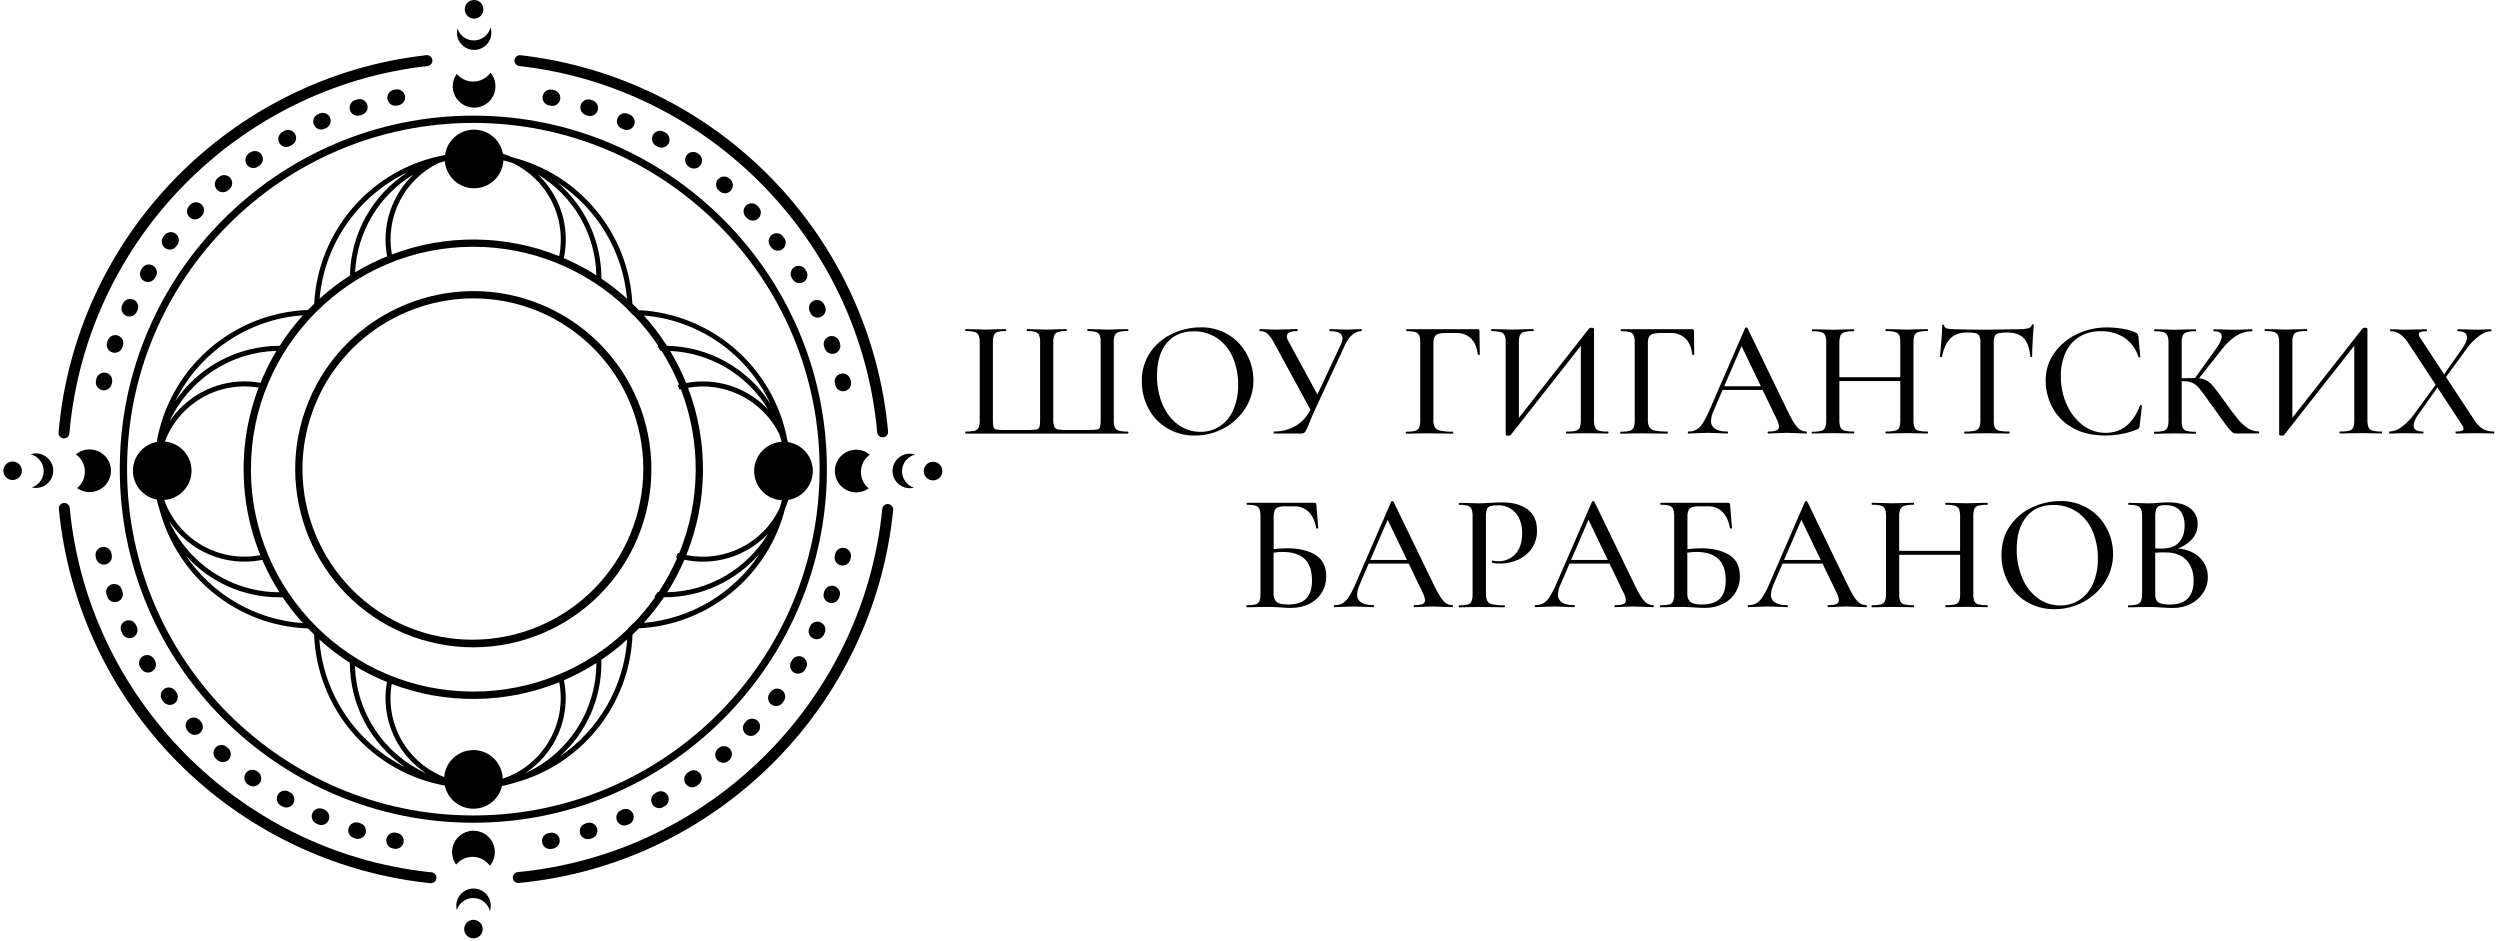 <?xml version="1.0" encoding="UTF-8"?> <svg xmlns="http://www.w3.org/2000/svg" width="316" height="119" viewBox="0 0 316 119" fill="none"><path d="M54.547 110.261L54.141 110.219C30.162 107.571 11.098 88.216 8.811 64.197C8.793 64.015 8.704 63.847 8.563 63.73C8.422 63.614 8.24 63.558 8.058 63.575C7.876 63.593 7.708 63.682 7.592 63.823C7.475 63.964 7.419 64.146 7.437 64.328C8.599 76.35 13.859 87.607 22.334 96.212C30.81 104.817 41.986 110.247 53.99 111.591L54.406 111.635H54.478C54.656 111.637 54.828 111.57 54.957 111.447C55.087 111.325 55.164 111.158 55.173 110.98C55.182 110.802 55.122 110.628 55.005 110.494C54.889 110.359 54.724 110.275 54.547 110.258V110.261Z" fill="black"></path><path d="M112.274 63.716C112.092 63.698 111.91 63.753 111.768 63.869C111.627 63.985 111.537 64.152 111.519 64.334C109.108 88.606 89.729 107.912 65.443 110.231C65.266 110.247 65.102 110.331 64.986 110.465C64.869 110.599 64.809 110.773 64.817 110.95C64.826 111.128 64.902 111.295 65.031 111.417C65.159 111.54 65.33 111.608 65.507 111.608C65.529 111.609 65.552 111.609 65.574 111.608C90.518 109.223 110.416 89.403 112.893 64.471C112.902 64.381 112.893 64.29 112.867 64.203C112.84 64.116 112.797 64.035 112.74 63.965C112.682 63.895 112.611 63.837 112.531 63.794C112.452 63.752 112.364 63.725 112.274 63.716Z" fill="black"></path><path d="M65.614 8.344C89.684 11.048 108.717 30.524 110.877 54.653C110.892 54.825 110.971 54.984 111.098 55.1C111.226 55.216 111.391 55.281 111.564 55.281H111.625C111.808 55.265 111.976 55.177 112.093 55.036C112.211 54.896 112.268 54.715 112.252 54.532C111.157 42.468 105.935 31.149 97.467 22.486C88.999 13.823 77.802 8.345 65.765 6.976C65.587 6.964 65.411 7.021 65.274 7.136C65.138 7.25 65.05 7.413 65.031 7.591C65.012 7.768 65.063 7.946 65.172 8.088C65.282 8.229 65.442 8.322 65.618 8.347L65.614 8.344Z" fill="black"></path><path d="M8.025 55.412H8.085C8.258 55.411 8.424 55.346 8.551 55.229C8.678 55.113 8.757 54.953 8.772 54.781C10.873 30.589 29.909 11.058 54.042 8.346C54.224 8.325 54.391 8.233 54.505 8.09C54.619 7.947 54.672 7.764 54.651 7.582C54.631 7.4 54.539 7.234 54.396 7.119C54.252 7.005 54.07 6.953 53.888 6.973C29.106 9.755 9.553 29.816 7.401 54.665C7.385 54.846 7.442 55.027 7.559 55.167C7.676 55.307 7.843 55.395 8.025 55.412Z" fill="black"></path><path d="M28.832 24.055L28.996 23.908C29.148 23.777 29.256 23.604 29.309 23.411C29.362 23.218 29.357 23.014 29.294 22.824C29.231 22.634 29.113 22.468 28.956 22.345C28.798 22.222 28.607 22.148 28.408 22.134C28.275 22.124 28.142 22.141 28.015 22.183C27.889 22.226 27.772 22.293 27.672 22.381L27.5 22.528C27.4 22.616 27.319 22.722 27.26 22.842C27.201 22.961 27.167 23.091 27.158 23.223C27.15 23.356 27.168 23.489 27.21 23.615C27.253 23.741 27.321 23.857 27.408 23.957C27.496 24.057 27.603 24.139 27.722 24.197C27.841 24.256 27.971 24.29 28.104 24.299C28.372 24.316 28.636 24.226 28.837 24.049L28.832 24.055Z" fill="black"></path><path d="M12.646 47.241C12.532 47.311 12.433 47.402 12.354 47.51C12.276 47.618 12.22 47.741 12.189 47.871L12.136 48.093C12.075 48.354 12.12 48.629 12.262 48.857C12.403 49.085 12.629 49.248 12.89 49.31C12.966 49.328 13.045 49.338 13.123 49.337C13.351 49.338 13.572 49.261 13.751 49.12C13.93 48.978 14.056 48.78 14.107 48.558L14.159 48.343C14.205 48.148 14.193 47.944 14.124 47.757C14.055 47.569 13.931 47.406 13.77 47.288C13.608 47.17 13.415 47.103 13.215 47.095C13.015 47.086 12.817 47.137 12.646 47.241Z" fill="black"></path><path d="M15.934 39.913C16.068 39.977 16.215 40.01 16.364 40.009C16.556 40.009 16.744 39.954 16.906 39.851C17.068 39.748 17.198 39.602 17.28 39.428L17.374 39.228C17.431 39.108 17.464 38.977 17.471 38.845C17.478 38.712 17.459 38.579 17.414 38.454C17.37 38.329 17.301 38.213 17.212 38.115C17.123 38.016 17.015 37.936 16.895 37.879C16.652 37.764 16.373 37.75 16.12 37.84C15.867 37.93 15.66 38.117 15.544 38.36L15.447 38.567C15.391 38.688 15.359 38.818 15.353 38.951C15.347 39.083 15.367 39.216 15.412 39.341C15.457 39.466 15.527 39.581 15.616 39.679C15.706 39.777 15.814 39.857 15.934 39.913Z" fill="black"></path><path d="M25.37 27.432L25.517 27.269C25.7 27.073 25.798 26.812 25.789 26.544C25.78 26.276 25.665 26.022 25.469 25.839C25.272 25.656 25.011 25.558 24.742 25.567C24.474 25.576 24.22 25.691 24.036 25.887L23.881 26.055C23.711 26.254 23.623 26.512 23.638 26.773C23.653 27.035 23.769 27.281 23.961 27.459C24.154 27.637 24.408 27.734 24.67 27.729C24.932 27.724 25.182 27.618 25.367 27.432H25.37Z" fill="black"></path><path d="M20.854 31.345C21.068 31.506 21.338 31.576 21.604 31.538C21.869 31.5 22.109 31.359 22.271 31.145L22.404 30.968C22.567 30.754 22.637 30.483 22.6 30.217C22.563 29.95 22.422 29.709 22.207 29.547C21.993 29.385 21.723 29.314 21.456 29.351C21.189 29.388 20.949 29.53 20.786 29.744L20.648 29.927C20.487 30.142 20.418 30.412 20.455 30.677C20.493 30.943 20.635 31.183 20.85 31.345H20.854Z" fill="black"></path><path d="M18.699 35.647C18.874 35.647 19.045 35.602 19.197 35.517C19.349 35.431 19.477 35.308 19.567 35.159L19.68 34.971C19.751 34.857 19.798 34.731 19.819 34.599C19.84 34.467 19.835 34.333 19.804 34.203C19.773 34.073 19.717 33.95 19.638 33.842C19.56 33.734 19.46 33.643 19.346 33.574C19.233 33.504 19.106 33.458 18.974 33.438C18.842 33.417 18.707 33.423 18.578 33.455C18.448 33.487 18.326 33.544 18.218 33.624C18.111 33.703 18.02 33.803 17.952 33.917L17.833 34.113C17.74 34.267 17.69 34.442 17.688 34.621C17.685 34.8 17.73 34.977 17.818 35.133C17.906 35.289 18.034 35.419 18.189 35.509C18.344 35.6 18.52 35.647 18.699 35.647Z" fill="black"></path><path d="M15.463 80.086C15.546 80.257 15.675 80.403 15.836 80.504C15.997 80.606 16.183 80.661 16.374 80.662C16.544 80.662 16.712 80.619 16.861 80.537C17.011 80.454 17.137 80.336 17.228 80.192C17.319 80.048 17.373 79.884 17.384 79.714C17.395 79.544 17.363 79.374 17.29 79.219L17.198 79.021C17.145 78.895 17.067 78.781 16.97 78.687C16.872 78.592 16.756 78.518 16.629 78.469C16.502 78.419 16.366 78.396 16.23 78.401C16.094 78.405 15.96 78.437 15.837 78.495C15.713 78.552 15.602 78.634 15.511 78.735C15.42 78.836 15.35 78.954 15.306 79.083C15.261 79.212 15.243 79.348 15.252 79.484C15.262 79.62 15.299 79.752 15.36 79.874L15.463 80.086Z" fill="black"></path><path d="M18.835 82.827C18.707 82.793 18.573 82.786 18.441 82.805C18.309 82.825 18.183 82.87 18.069 82.939C17.955 83.007 17.855 83.097 17.775 83.204C17.696 83.31 17.638 83.431 17.605 83.56C17.573 83.689 17.566 83.823 17.585 83.955C17.604 84.087 17.649 84.213 17.717 84.328L17.835 84.523C17.926 84.672 18.053 84.796 18.205 84.881C18.357 84.967 18.529 85.013 18.703 85.013C18.882 85.013 19.058 84.965 19.213 84.875C19.368 84.785 19.496 84.655 19.584 84.499C19.672 84.343 19.717 84.166 19.715 83.987C19.712 83.808 19.662 83.632 19.569 83.479L19.456 83.29C19.389 83.176 19.299 83.076 19.192 82.997C19.086 82.917 18.964 82.859 18.835 82.827Z" fill="black"></path><path d="M21.476 86.908C21.345 86.888 21.21 86.894 21.082 86.927C20.953 86.96 20.832 87.017 20.726 87.098C20.619 87.177 20.528 87.276 20.46 87.391C20.392 87.505 20.346 87.632 20.327 87.764C20.308 87.895 20.315 88.03 20.348 88.159C20.38 88.288 20.438 88.409 20.518 88.516L20.654 88.698C20.749 88.823 20.871 88.925 21.012 88.995C21.152 89.064 21.307 89.101 21.464 89.101C21.652 89.101 21.836 89.049 21.995 88.95C22.155 88.851 22.284 88.71 22.368 88.542C22.452 88.374 22.488 88.186 22.471 87.999C22.454 87.812 22.386 87.633 22.273 87.483L22.142 87.306C22.063 87.199 21.964 87.109 21.849 87.04C21.735 86.972 21.608 86.927 21.476 86.908Z" fill="black"></path><path d="M12.148 70.587C12.2 70.809 12.326 71.007 12.505 71.149C12.684 71.29 12.905 71.367 13.133 71.367C13.212 71.366 13.291 71.357 13.367 71.339C13.628 71.276 13.854 71.113 13.995 70.885C14.135 70.657 14.18 70.382 14.119 70.121L14.069 69.907C14.009 69.646 13.847 69.419 13.619 69.277C13.391 69.135 13.116 69.089 12.855 69.149C12.593 69.21 12.366 69.371 12.224 69.599C12.082 69.827 12.036 70.102 12.096 70.364L12.148 70.587Z" fill="black"></path><path d="M13.564 75.428C13.633 75.627 13.763 75.799 13.934 75.921C14.105 76.042 14.31 76.108 14.52 76.108C14.634 76.108 14.747 76.089 14.854 76.051C15.107 75.962 15.315 75.777 15.432 75.535C15.548 75.293 15.564 75.016 15.476 74.762L15.404 74.553C15.367 74.42 15.303 74.296 15.217 74.188C15.13 74.08 15.022 73.991 14.899 73.927C14.777 73.862 14.642 73.824 14.504 73.813C14.366 73.803 14.228 73.821 14.097 73.866C13.966 73.911 13.846 73.983 13.744 74.076C13.642 74.169 13.56 74.283 13.503 74.409C13.446 74.535 13.416 74.672 13.414 74.81C13.412 74.949 13.439 75.086 13.492 75.214L13.564 75.428Z" fill="black"></path><path d="M14.915 42.415C14.79 42.371 14.657 42.352 14.524 42.359C14.391 42.366 14.261 42.399 14.14 42.457C14.02 42.514 13.913 42.595 13.824 42.694C13.735 42.793 13.666 42.909 13.622 43.034L13.547 43.251C13.46 43.503 13.477 43.78 13.594 44.02C13.71 44.261 13.917 44.445 14.169 44.533C14.277 44.57 14.39 44.589 14.503 44.589C14.713 44.589 14.918 44.524 15.089 44.403C15.261 44.281 15.39 44.109 15.46 43.911L15.533 43.702C15.623 43.449 15.608 43.17 15.492 42.928C15.376 42.685 15.169 42.499 14.915 42.409V42.415Z" fill="black"></path><path d="M101.051 35.794C101.231 35.794 101.407 35.746 101.561 35.656C101.716 35.566 101.844 35.437 101.932 35.281C102.021 35.125 102.066 34.948 102.064 34.769C102.061 34.59 102.012 34.415 101.919 34.261L101.802 34.064C101.659 33.843 101.435 33.687 101.179 33.627C100.922 33.568 100.652 33.611 100.427 33.748C100.202 33.884 100.038 34.102 99.971 34.357C99.904 34.611 99.938 34.882 100.067 35.111L100.181 35.298C100.27 35.449 100.398 35.574 100.551 35.661C100.703 35.748 100.876 35.794 101.051 35.794Z" fill="black"></path><path d="M104.178 38.495C104.121 38.374 104.042 38.267 103.943 38.177C103.845 38.088 103.73 38.019 103.605 37.974C103.48 37.929 103.347 37.909 103.214 37.915C103.081 37.922 102.951 37.954 102.831 38.011C102.71 38.067 102.602 38.147 102.513 38.246C102.424 38.344 102.355 38.459 102.31 38.584C102.265 38.709 102.245 38.842 102.251 38.975C102.258 39.108 102.29 39.238 102.347 39.358L102.439 39.557C102.521 39.732 102.65 39.88 102.813 39.985C102.975 40.089 103.164 40.145 103.357 40.145C103.528 40.145 103.695 40.102 103.845 40.02C103.994 39.938 104.12 39.82 104.212 39.676C104.303 39.532 104.357 39.368 104.368 39.198C104.379 39.028 104.347 38.858 104.275 38.704L104.178 38.495Z" fill="black"></path><path d="M98.305 31.688C98.493 31.688 98.677 31.636 98.837 31.538C98.997 31.439 99.126 31.298 99.211 31.13C99.295 30.962 99.331 30.774 99.314 30.586C99.298 30.399 99.229 30.22 99.117 30.07L98.978 29.886C98.817 29.671 98.576 29.53 98.31 29.492C98.044 29.455 97.774 29.525 97.56 29.686C97.345 29.848 97.204 30.088 97.166 30.355C97.129 30.621 97.199 30.891 97.36 31.105L97.491 31.279C97.586 31.406 97.708 31.509 97.85 31.58C97.991 31.651 98.147 31.688 98.305 31.688Z" fill="black"></path><path d="M95.153 27.888C95.415 27.888 95.666 27.788 95.855 27.607C96.043 27.426 96.155 27.179 96.165 26.918C96.172 26.785 96.151 26.652 96.105 26.527C96.059 26.402 95.989 26.288 95.898 26.19L95.743 26.021C95.653 25.923 95.544 25.845 95.423 25.789C95.302 25.734 95.171 25.703 95.039 25.698C94.906 25.693 94.773 25.714 94.648 25.761C94.524 25.807 94.409 25.877 94.312 25.968C94.214 26.058 94.136 26.167 94.08 26.288C94.025 26.409 93.994 26.54 93.989 26.673C93.984 26.806 94.005 26.938 94.052 27.063C94.098 27.188 94.168 27.302 94.259 27.399L94.406 27.561C94.501 27.664 94.617 27.746 94.746 27.802C94.874 27.859 95.013 27.888 95.153 27.888Z" fill="black"></path><path d="M105.654 47.691C105.584 47.804 105.537 47.93 105.516 48.061C105.496 48.192 105.501 48.326 105.532 48.456L105.582 48.669C105.633 48.892 105.758 49.091 105.938 49.234C106.117 49.376 106.339 49.453 106.568 49.453C106.645 49.453 106.722 49.444 106.797 49.426C107.059 49.366 107.286 49.203 107.428 48.975C107.57 48.747 107.616 48.472 107.555 48.21L107.502 47.986C107.439 47.725 107.275 47.5 107.047 47.359C106.818 47.219 106.543 47.175 106.282 47.236C106.021 47.298 105.795 47.462 105.654 47.691Z" fill="black"></path><path d="M106.085 43.149C105.996 42.896 105.81 42.688 105.568 42.572C105.325 42.456 105.047 42.441 104.794 42.53C104.54 42.619 104.333 42.805 104.217 43.047C104.101 43.289 104.085 43.567 104.174 43.82L104.246 44.027C104.288 44.156 104.354 44.274 104.442 44.377C104.53 44.479 104.637 44.562 104.758 44.623C104.878 44.683 105.01 44.718 105.144 44.727C105.279 44.736 105.414 44.718 105.541 44.673C105.668 44.629 105.785 44.56 105.886 44.47C105.986 44.38 106.067 44.271 106.125 44.149C106.182 44.028 106.215 43.895 106.221 43.761C106.227 43.626 106.206 43.492 106.159 43.365L106.085 43.149Z" fill="black"></path><path d="M36.185 18.58C36.36 18.58 36.532 18.534 36.685 18.448L36.875 18.341C36.997 18.279 37.105 18.193 37.192 18.088C37.28 17.983 37.346 17.862 37.385 17.731C37.425 17.6 37.438 17.463 37.423 17.327C37.408 17.191 37.365 17.06 37.298 16.941C37.231 16.821 37.141 16.717 37.033 16.634C36.925 16.55 36.8 16.49 36.668 16.456C36.536 16.422 36.398 16.415 36.263 16.435C36.128 16.456 35.998 16.503 35.882 16.575L35.683 16.689C35.49 16.8 35.339 16.972 35.254 17.177C35.168 17.383 35.153 17.611 35.21 17.827C35.267 18.042 35.393 18.233 35.57 18.369C35.746 18.505 35.962 18.579 36.185 18.58Z" fill="black"></path><path d="M40.588 16.374C40.728 16.375 40.866 16.346 40.994 16.289L41.196 16.201C41.44 16.093 41.632 15.894 41.73 15.646C41.828 15.399 41.825 15.122 41.721 14.877C41.614 14.63 41.413 14.437 41.163 14.338C40.913 14.24 40.634 14.244 40.388 14.351L40.179 14.443C39.97 14.539 39.801 14.703 39.698 14.908C39.594 15.113 39.564 15.347 39.612 15.572C39.659 15.796 39.782 15.998 39.959 16.144C40.137 16.29 40.358 16.371 40.588 16.374Z" fill="black"></path><path d="M32.031 21.242C32.242 21.243 32.448 21.178 32.62 21.055L32.801 20.927C33.02 20.772 33.169 20.536 33.214 20.272C33.259 20.007 33.198 19.735 33.043 19.516C32.888 19.297 32.652 19.148 32.387 19.102C32.122 19.057 31.85 19.119 31.631 19.274L31.446 19.405C31.27 19.529 31.139 19.706 31.072 19.91C31.003 20.114 31.002 20.334 31.068 20.539C31.133 20.743 31.262 20.922 31.436 21.048C31.61 21.175 31.819 21.243 32.034 21.242H32.031Z" fill="black"></path><path d="M45.207 14.627C45.312 14.627 45.416 14.611 45.515 14.579L45.725 14.512C45.857 14.476 45.979 14.414 46.086 14.329C46.193 14.245 46.282 14.139 46.347 14.019C46.412 13.9 46.452 13.768 46.465 13.632C46.478 13.496 46.464 13.36 46.423 13.23C46.382 13.1 46.315 12.979 46.226 12.876C46.138 12.772 46.029 12.688 45.907 12.627C45.785 12.566 45.651 12.531 45.515 12.523C45.379 12.515 45.243 12.535 45.115 12.581L44.898 12.65C44.668 12.723 44.471 12.876 44.343 13.082C44.216 13.287 44.166 13.532 44.203 13.771C44.241 14.01 44.363 14.228 44.547 14.385C44.731 14.542 44.965 14.628 45.207 14.627Z" fill="black"></path><path d="M87.003 21.021L87.184 21.151C87.403 21.288 87.665 21.337 87.919 21.287C88.172 21.237 88.397 21.092 88.548 20.882C88.698 20.672 88.762 20.412 88.728 20.156C88.693 19.9 88.561 19.667 88.361 19.504L88.175 19.372C87.956 19.227 87.689 19.172 87.431 19.22C87.172 19.268 86.943 19.414 86.79 19.628C86.638 19.842 86.574 20.107 86.613 20.367C86.652 20.627 86.79 20.861 86.998 21.021H87.003Z" fill="black"></path><path d="M91.631 24.427C91.835 24.426 92.034 24.363 92.202 24.246C92.369 24.13 92.498 23.965 92.571 23.775C92.643 23.584 92.657 23.375 92.609 23.177C92.561 22.979 92.455 22.799 92.303 22.662L92.131 22.515C91.928 22.362 91.674 22.292 91.421 22.318C91.168 22.343 90.934 22.463 90.766 22.654C90.597 22.844 90.507 23.091 90.512 23.345C90.517 23.599 90.618 23.843 90.794 24.026L90.96 24.173C91.145 24.337 91.384 24.427 91.631 24.427Z" fill="black"></path><path d="M83.117 18.533C83.233 18.599 83.36 18.642 83.492 18.659C83.624 18.675 83.758 18.666 83.886 18.631C84.014 18.596 84.135 18.537 84.24 18.455C84.345 18.374 84.433 18.272 84.499 18.157C84.565 18.042 84.608 17.914 84.625 17.782C84.642 17.65 84.632 17.517 84.598 17.388C84.563 17.26 84.503 17.14 84.421 17.034C84.34 16.929 84.239 16.841 84.124 16.775L83.925 16.663C83.691 16.53 83.414 16.496 83.154 16.568C82.895 16.64 82.675 16.811 82.542 17.046C82.409 17.28 82.375 17.557 82.447 17.816C82.519 18.076 82.69 18.296 82.924 18.428L83.117 18.533Z" fill="black"></path><path d="M27.235 94.504C27.147 94.604 27.079 94.72 27.036 94.845C26.992 94.971 26.974 95.104 26.982 95.237C26.99 95.37 27.025 95.5 27.083 95.619C27.141 95.739 27.223 95.846 27.322 95.934L27.491 96.081C27.693 96.259 27.956 96.349 28.224 96.333C28.492 96.316 28.743 96.193 28.921 95.992C29.098 95.791 29.189 95.527 29.172 95.259C29.155 94.991 29.033 94.741 28.832 94.563L28.665 94.416C28.464 94.238 28.2 94.147 27.932 94.164C27.664 94.181 27.413 94.303 27.235 94.504Z" fill="black"></path><path d="M74.967 104.095C74.85 104.034 74.721 103.997 74.589 103.986C74.457 103.975 74.324 103.99 74.198 104.031L73.988 104.099C73.732 104.18 73.519 104.36 73.395 104.598C73.271 104.836 73.247 105.114 73.329 105.37C73.41 105.626 73.589 105.839 73.828 105.963C74.066 106.086 74.344 106.11 74.6 106.029L74.816 105.96C75.007 105.898 75.175 105.781 75.299 105.624C75.423 105.467 75.498 105.276 75.513 105.077C75.529 104.877 75.485 104.677 75.387 104.502C75.289 104.327 75.142 104.185 74.963 104.095H74.967Z" fill="black"></path><path d="M94.326 91.158L94.179 91.319C94.044 91.463 93.955 91.643 93.921 91.837C93.888 92.031 93.911 92.231 93.989 92.411C94.067 92.592 94.196 92.746 94.361 92.855C94.525 92.964 94.717 93.022 94.914 93.023C95.052 93.022 95.189 92.993 95.315 92.938C95.442 92.882 95.555 92.802 95.65 92.701L95.806 92.534C95.896 92.436 95.967 92.322 96.013 92.197C96.059 92.072 96.08 91.939 96.075 91.806C96.07 91.673 96.039 91.543 95.983 91.422C95.927 91.301 95.848 91.192 95.75 91.102C95.553 90.921 95.291 90.824 95.023 90.835C94.755 90.845 94.502 90.962 94.32 91.158H94.326Z" fill="black"></path><path d="M83.016 100.145L82.824 100.254C82.708 100.319 82.606 100.407 82.524 100.512C82.442 100.617 82.381 100.737 82.346 100.865C82.31 100.993 82.3 101.127 82.316 101.259C82.332 101.392 82.374 101.519 82.44 101.635C82.505 101.751 82.593 101.853 82.698 101.935C82.803 102.017 82.923 102.078 83.051 102.113C83.179 102.149 83.313 102.159 83.445 102.143C83.578 102.127 83.705 102.085 83.821 102.019L84.018 101.907C84.252 101.774 84.424 101.554 84.496 101.295C84.567 101.035 84.533 100.758 84.4 100.524C84.267 100.29 84.047 100.118 83.787 100.046C83.528 99.975 83.251 100.009 83.016 100.142V100.145Z" fill="black"></path><path d="M90.863 94.536L90.7 94.683C90.519 94.865 90.412 95.108 90.403 95.364C90.394 95.621 90.482 95.871 90.65 96.065C90.818 96.259 91.053 96.382 91.308 96.409C91.563 96.436 91.819 96.366 92.024 96.212L92.198 96.065C92.39 95.885 92.504 95.637 92.516 95.374C92.529 95.111 92.438 94.853 92.264 94.656C92.09 94.458 91.846 94.336 91.583 94.316C91.321 94.295 91.06 94.377 90.858 94.545L90.863 94.536Z" fill="black"></path><path d="M74.06 14.547L74.272 14.615C74.372 14.648 74.477 14.665 74.583 14.665C74.824 14.664 75.057 14.577 75.24 14.42C75.422 14.263 75.543 14.046 75.581 13.808C75.618 13.57 75.569 13.327 75.444 13.121C75.318 12.916 75.123 12.762 74.894 12.688L74.676 12.618C74.42 12.537 74.142 12.56 73.904 12.683C73.665 12.806 73.485 13.019 73.403 13.274C73.322 13.53 73.345 13.808 73.468 14.047C73.591 14.285 73.804 14.465 74.06 14.547Z" fill="black"></path><path d="M78.715 102.317L78.514 102.405C78.3 102.498 78.124 102.661 78.017 102.868C77.909 103.075 77.876 103.313 77.924 103.541C77.971 103.769 78.096 103.974 78.277 104.121C78.458 104.268 78.684 104.348 78.918 104.347C79.057 104.346 79.194 104.317 79.322 104.262L79.532 104.171C79.769 104.057 79.953 103.855 80.043 103.608C80.134 103.361 80.126 103.089 80.02 102.849C79.913 102.608 79.718 102.418 79.475 102.319C79.231 102.22 78.959 102.219 78.715 102.317Z" fill="black"></path><path d="M78.601 16.255L78.804 16.345C79.049 16.454 79.328 16.46 79.579 16.363C79.829 16.267 80.031 16.074 80.14 15.829C80.248 15.583 80.255 15.304 80.158 15.054C80.061 14.803 79.869 14.601 79.623 14.493L79.413 14.402C79.291 14.345 79.158 14.312 79.023 14.307C78.888 14.302 78.754 14.324 78.628 14.372C78.501 14.419 78.386 14.492 78.288 14.585C78.19 14.678 78.112 14.789 78.058 14.913C78.004 15.036 77.975 15.169 77.973 15.304C77.971 15.439 77.996 15.573 78.046 15.698C78.097 15.823 78.172 15.937 78.267 16.033C78.363 16.128 78.476 16.204 78.601 16.255Z" fill="black"></path><path d="M23.791 90.967C23.594 91.149 23.477 91.402 23.466 91.67C23.454 91.939 23.55 92.2 23.731 92.398L23.886 92.566C24.069 92.763 24.322 92.879 24.59 92.889C24.858 92.899 25.12 92.803 25.317 92.621C25.514 92.438 25.63 92.185 25.64 91.917C25.651 91.649 25.555 91.388 25.373 91.191L25.226 91.027C25.136 90.929 25.027 90.85 24.906 90.794C24.785 90.737 24.654 90.706 24.521 90.7C24.388 90.695 24.255 90.715 24.13 90.761C24.005 90.807 23.89 90.877 23.791 90.967Z" fill="black"></path><path d="M104.77 76.17C104.895 76.214 105.028 76.233 105.161 76.226C105.294 76.218 105.424 76.185 105.544 76.127C105.663 76.07 105.771 75.989 105.859 75.89C105.948 75.79 106.016 75.675 106.06 75.549L106.136 75.334C106.21 75.085 106.184 74.816 106.065 74.585C105.946 74.353 105.742 74.177 105.497 74.091C105.251 74.006 104.982 74.018 104.745 74.126C104.508 74.233 104.321 74.428 104.224 74.669L104.15 74.881C104.062 75.134 104.078 75.412 104.194 75.654C104.31 75.895 104.518 76.081 104.771 76.17H104.77Z" fill="black"></path><path d="M106.502 71.485C106.73 71.485 106.951 71.408 107.13 71.267C107.308 71.125 107.434 70.927 107.486 70.705L107.539 70.484C107.6 70.223 107.555 69.948 107.414 69.72C107.273 69.491 107.046 69.329 106.785 69.267C106.523 69.206 106.248 69.251 106.02 69.392C105.792 69.533 105.629 69.76 105.567 70.021L105.516 70.237C105.454 70.498 105.497 70.773 105.638 71.002C105.778 71.231 106.004 71.394 106.265 71.457C106.342 71.475 106.422 71.484 106.502 71.485Z" fill="black"></path><path d="M102.787 80.705C102.922 80.769 103.07 80.802 103.22 80.802C103.412 80.801 103.6 80.747 103.762 80.644C103.924 80.541 104.054 80.395 104.136 80.222L104.232 80.016C104.346 79.773 104.359 79.495 104.268 79.242C104.177 78.989 103.99 78.783 103.746 78.669C103.503 78.554 103.225 78.541 102.972 78.632C102.719 78.723 102.513 78.911 102.399 79.154L102.303 79.357C102.189 79.6 102.176 79.878 102.267 80.131C102.357 80.383 102.545 80.59 102.787 80.705Z" fill="black"></path><path d="M98.841 87.24C98.626 87.079 98.357 87.01 98.091 87.047C97.826 87.085 97.586 87.226 97.424 87.44L97.29 87.618C97.21 87.724 97.152 87.845 97.118 87.974C97.085 88.103 97.077 88.237 97.096 88.369C97.114 88.501 97.158 88.627 97.226 88.742C97.293 88.857 97.383 88.957 97.489 89.037C97.595 89.118 97.716 89.176 97.845 89.209C97.974 89.243 98.108 89.251 98.24 89.232C98.372 89.214 98.499 89.169 98.613 89.102C98.728 89.034 98.829 88.945 98.909 88.839L99.045 88.658C99.207 88.443 99.276 88.173 99.238 87.907C99.2 87.641 99.058 87.401 98.844 87.24H98.841Z" fill="black"></path><path d="M101.513 83.083C101.283 82.946 101.008 82.905 100.748 82.969C100.488 83.034 100.264 83.199 100.125 83.429L100.01 83.618C99.917 83.772 99.866 83.948 99.863 84.127C99.861 84.307 99.905 84.484 99.993 84.64C100.081 84.797 100.209 84.927 100.364 85.018C100.519 85.109 100.695 85.157 100.875 85.157C101.049 85.156 101.22 85.11 101.372 85.025C101.524 84.94 101.651 84.817 101.743 84.669L101.861 84.473C101.929 84.359 101.975 84.233 101.994 84.101C102.014 83.969 102.008 83.835 101.975 83.706C101.943 83.577 101.886 83.456 101.806 83.349C101.727 83.242 101.628 83.151 101.513 83.083Z" fill="black"></path><path d="M87.086 97.544L86.906 97.672C86.687 97.828 86.539 98.065 86.495 98.33C86.45 98.595 86.513 98.867 86.669 99.087C86.825 99.306 87.061 99.454 87.327 99.498C87.592 99.543 87.864 99.48 88.083 99.324L88.269 99.192C88.487 99.036 88.635 98.799 88.679 98.534C88.723 98.269 88.66 97.998 88.504 97.779C88.348 97.561 88.111 97.413 87.847 97.369C87.582 97.325 87.31 97.388 87.092 97.544H87.086Z" fill="black"></path><path d="M45.345 103.993C45.09 103.91 44.812 103.932 44.573 104.054C44.334 104.175 44.152 104.387 44.069 104.643C43.986 104.898 44.008 105.176 44.13 105.415C44.252 105.654 44.463 105.836 44.719 105.919L44.939 105.991C45.039 106.022 45.143 106.038 45.247 106.038C45.488 106.037 45.72 105.95 45.903 105.793C46.085 105.636 46.206 105.419 46.243 105.181C46.28 104.943 46.231 104.7 46.105 104.494C45.98 104.289 45.785 104.135 45.556 104.061L45.345 103.993Z" fill="black"></path><path d="M41.024 102.349L40.821 102.259C40.7 102.205 40.569 102.175 40.436 102.172C40.303 102.169 40.171 102.192 40.047 102.24C39.923 102.287 39.809 102.359 39.713 102.451C39.617 102.542 39.539 102.652 39.485 102.774C39.431 102.895 39.402 103.026 39.399 103.159C39.395 103.292 39.418 103.424 39.466 103.548C39.514 103.672 39.586 103.786 39.677 103.882C39.769 103.978 39.879 104.056 40 104.109L40.205 104.199C40.451 104.307 40.73 104.313 40.98 104.215C41.23 104.117 41.431 103.924 41.539 103.678C41.647 103.432 41.653 103.154 41.555 102.903C41.457 102.653 41.264 102.452 41.018 102.344L41.024 102.349Z" fill="black"></path><path d="M32.621 97.582L32.44 97.452C32.221 97.315 31.958 97.266 31.704 97.316C31.451 97.366 31.226 97.511 31.076 97.721C30.925 97.931 30.861 98.191 30.896 98.447C30.931 98.703 31.062 98.936 31.263 99.099L31.448 99.231C31.667 99.376 31.934 99.43 32.193 99.383C32.451 99.335 32.681 99.189 32.833 98.975C32.986 98.761 33.05 98.496 33.011 98.236C32.972 97.976 32.834 97.742 32.625 97.582H32.621Z" fill="black"></path><path d="M50.229 105.293L50.011 105.247C49.753 105.203 49.487 105.26 49.27 105.407C49.053 105.554 48.901 105.779 48.846 106.035C48.792 106.292 48.839 106.56 48.978 106.782C49.116 107.005 49.336 107.165 49.59 107.229L49.811 107.274C49.941 107.302 50.075 107.303 50.206 107.279C50.337 107.255 50.461 107.205 50.573 107.132C50.684 107.059 50.78 106.966 50.855 106.856C50.93 106.746 50.983 106.623 51.011 106.493C51.038 106.362 51.039 106.228 51.015 106.098C50.991 105.967 50.941 105.842 50.868 105.731C50.795 105.619 50.702 105.523 50.592 105.448C50.482 105.373 50.359 105.32 50.229 105.293Z" fill="black"></path><path d="M36.697 100.178L36.505 100.068C36.272 99.934 35.995 99.899 35.736 99.969C35.477 100.039 35.256 100.209 35.123 100.442C34.989 100.675 34.953 100.952 35.023 101.211C35.094 101.47 35.264 101.691 35.497 101.824L35.696 101.938C35.812 102.003 35.939 102.046 36.072 102.062C36.204 102.079 36.338 102.069 36.466 102.033C36.595 101.998 36.715 101.937 36.82 101.856C36.925 101.774 37.013 101.672 37.079 101.556C37.145 101.44 37.187 101.312 37.204 101.18C37.22 101.048 37.21 100.914 37.175 100.785C37.139 100.657 37.079 100.536 36.997 100.431C36.915 100.326 36.813 100.238 36.697 100.172V100.178Z" fill="black"></path><path d="M70.292 105.416C70.181 105.342 70.057 105.292 69.927 105.266C69.796 105.241 69.662 105.242 69.532 105.269L69.311 105.314C69.066 105.366 68.849 105.507 68.702 105.709C68.555 105.911 68.487 106.161 68.513 106.41C68.539 106.659 68.656 106.89 68.841 107.057C69.027 107.225 69.268 107.319 69.519 107.319C69.588 107.319 69.658 107.312 69.726 107.297L69.948 107.252C70.211 107.196 70.44 107.039 70.587 106.814C70.733 106.589 70.784 106.315 70.729 106.053C70.702 105.923 70.65 105.8 70.575 105.69C70.5 105.581 70.404 105.488 70.292 105.416Z" fill="black"></path><path d="M69.384 13.321L69.599 13.365C69.668 13.381 69.739 13.389 69.81 13.388C70.042 13.388 70.266 13.308 70.447 13.162C70.627 13.016 70.751 12.813 70.8 12.587C70.828 12.457 70.831 12.322 70.806 12.191C70.782 12.06 70.733 11.935 70.66 11.824C70.588 11.712 70.494 11.616 70.384 11.54C70.275 11.465 70.151 11.412 70.021 11.385L69.796 11.338C69.665 11.31 69.531 11.309 69.4 11.335C69.269 11.36 69.144 11.411 69.034 11.485C68.922 11.557 68.826 11.651 68.751 11.761C68.676 11.871 68.623 11.995 68.596 12.125C68.569 12.255 68.567 12.389 68.592 12.52C68.616 12.651 68.666 12.775 68.739 12.887C68.813 12.998 68.907 13.094 69.018 13.169C69.129 13.243 69.253 13.295 69.384 13.321Z" fill="black"></path><path d="M49.974 13.364C50.044 13.364 50.114 13.357 50.182 13.342L50.397 13.298C50.66 13.244 50.891 13.088 51.039 12.864C51.188 12.64 51.241 12.367 51.188 12.103C51.134 11.84 50.978 11.609 50.753 11.461C50.529 11.313 50.255 11.26 49.992 11.313L49.77 11.36C49.524 11.411 49.305 11.551 49.157 11.753C49.008 11.956 48.941 12.206 48.966 12.456C48.992 12.706 49.11 12.937 49.297 13.105C49.484 13.273 49.726 13.365 49.977 13.364H49.974Z" fill="black"></path><path d="M60.606 2.135C60.796 2 60.942 1.811 61.024 1.592C61.106 1.374 61.122 1.136 61.069 0.909C61.016 0.682 60.897 0.476 60.726 0.317C60.556 0.157 60.342 0.052 60.111 0.015C59.881 -0.022 59.645 0.01 59.433 0.107C59.221 0.204 59.042 0.362 58.92 0.561C58.798 0.76 58.738 0.99 58.747 1.223C58.756 1.457 58.835 1.682 58.972 1.87C59.155 2.121 59.429 2.289 59.735 2.339C60.041 2.388 60.354 2.315 60.606 2.135Z" fill="black"></path><path d="M58.453 13.168C58.994 13.52 59.644 13.667 60.284 13.581C60.924 13.495 61.512 13.182 61.942 12.7C62.371 12.217 62.613 11.597 62.624 10.951C62.635 10.305 62.414 9.676 62.001 9.18C61.761 9.516 61.448 9.792 61.085 9.988C60.722 10.184 60.319 10.293 59.907 10.308C59.494 10.324 59.084 10.244 58.708 10.075C58.331 9.907 57.998 9.654 57.735 9.337C57.711 9.369 57.686 9.399 57.664 9.433C57.273 10.033 57.137 10.763 57.285 11.464C57.433 12.164 57.853 12.777 58.453 13.168Z" fill="black"></path><path d="M61.484 5.664C61.766 5.379 61.963 5.023 62.054 4.633C62.146 4.244 62.129 3.837 62.005 3.457C61.891 3.916 61.63 4.326 61.263 4.624C60.895 4.922 60.44 5.092 59.967 5.109C59.494 5.126 59.029 4.988 58.641 4.716C58.253 4.445 57.965 4.054 57.819 3.604C57.703 4.068 57.743 4.556 57.932 4.995C58.122 5.433 58.45 5.798 58.866 6.032C59.283 6.266 59.764 6.356 60.237 6.29C60.711 6.223 61.149 6.003 61.484 5.664Z" fill="black"></path><path d="M60.899 117.942C61.178 117.359 60.931 116.66 60.347 116.381C59.763 116.103 59.064 116.35 58.786 116.933C58.507 117.517 58.754 118.216 59.338 118.495C59.922 118.773 60.621 118.526 60.899 117.942Z" fill="black"></path><path d="M58.368 105.446C58.071 105.639 57.815 105.89 57.615 106.182C57.415 106.475 57.275 106.804 57.202 107.151C57.129 107.498 57.126 107.856 57.191 108.204C57.257 108.552 57.39 108.884 57.584 109.181C57.606 109.215 57.631 109.244 57.653 109.276C57.916 108.959 58.249 108.706 58.626 108.538C59.002 108.37 59.413 108.29 59.825 108.305C60.237 108.32 60.64 108.43 61.003 108.626C61.367 108.821 61.68 109.098 61.919 109.434C62.334 108.938 62.556 108.309 62.547 107.662C62.537 107.016 62.295 106.394 61.865 105.911C61.435 105.428 60.846 105.115 60.205 105.029C59.564 104.944 58.914 105.092 58.372 105.446H58.368Z" fill="black"></path><path d="M58.322 112.935C58.052 113.201 57.857 113.533 57.756 113.898C57.654 114.263 57.649 114.648 57.742 115.015C57.888 114.565 58.177 114.175 58.565 113.903C58.952 113.632 59.418 113.494 59.891 113.51C60.364 113.527 60.819 113.697 61.186 113.995C61.554 114.293 61.815 114.703 61.929 115.162C62.081 114.697 62.072 114.195 61.904 113.735C61.736 113.276 61.418 112.886 61.002 112.629C60.585 112.373 60.094 112.263 59.608 112.319C59.122 112.375 58.669 112.592 58.322 112.937V112.935Z" fill="black"></path><path d="M2.175 60.522C2.737 60.203 2.934 59.488 2.615 58.926C2.295 58.364 1.581 58.167 1.018 58.486C0.456 58.806 0.259 59.52 0.578 60.083C0.898 60.645 1.613 60.842 2.175 60.522Z" fill="black"></path><path d="M9.754 61.693C9.786 61.716 9.817 61.741 9.849 61.763C10.268 62.037 10.754 62.189 11.253 62.203C11.753 62.216 12.247 62.091 12.679 61.84C13.112 61.59 13.466 61.224 13.703 60.784C13.94 60.344 14.05 59.847 14.022 59.348C13.993 58.849 13.826 58.367 13.539 57.958C13.253 57.548 12.858 57.226 12.4 57.027C11.941 56.828 11.436 56.761 10.941 56.832C10.447 56.904 9.982 57.111 9.598 57.431C9.933 57.671 10.209 57.984 10.405 58.347C10.6 58.711 10.71 59.114 10.725 59.526C10.74 59.938 10.66 60.348 10.492 60.724C10.323 61.101 10.071 61.434 9.754 61.697V61.693Z" fill="black"></path><path d="M3.871 57.42C4.33 57.535 4.74 57.795 5.038 58.163C5.336 58.531 5.506 58.985 5.523 59.458C5.54 59.931 5.402 60.397 5.13 60.785C4.859 61.172 4.468 61.461 4.018 61.607C4.346 61.69 4.688 61.694 5.018 61.622C5.348 61.549 5.657 61.4 5.92 61.188C6.183 60.975 6.392 60.705 6.533 60.397C6.673 60.09 6.74 59.754 6.728 59.416C6.716 59.078 6.626 58.748 6.464 58.451C6.303 58.154 6.074 57.899 5.797 57.705C5.52 57.512 5.202 57.385 4.868 57.336C4.534 57.286 4.192 57.316 3.871 57.42Z" fill="black"></path><path d="M101.208 56.536C100.733 56.194 100.184 55.97 99.606 55.882C99.579 55.803 99.554 55.726 99.526 55.648C98.699 51.195 96.396 47.15 92.989 44.166C89.582 41.183 85.269 39.433 80.746 39.201C80.481 38.925 80.211 38.655 79.936 38.39C79.718 34.087 78.126 29.968 75.394 26.637C72.661 23.306 68.933 20.94 64.755 19.885C64.368 19.712 63.971 19.561 63.567 19.432C63.41 18.565 62.95 17.783 62.269 17.225C61.587 16.666 60.729 16.37 59.848 16.387C58.968 16.405 58.122 16.736 57.464 17.321C56.805 17.906 56.377 18.707 56.255 19.579L56.172 19.609C51.724 20.436 47.683 22.734 44.699 26.134C41.714 29.534 39.959 33.839 39.716 38.356V38.387C39.445 38.647 39.179 38.913 38.919 39.184H38.86C34.255 39.369 29.853 41.125 26.386 44.161C22.919 47.196 20.596 51.327 19.805 55.867C18.958 56.029 18.195 56.482 17.647 57.147C17.099 57.812 16.799 58.647 16.801 59.509C16.802 60.371 17.104 61.205 17.655 61.868C18.205 62.531 18.97 62.981 19.816 63.141C19.914 63.58 20.032 64.014 20.171 64.443C21.277 68.574 23.658 72.25 26.976 74.948C30.344 77.697 34.517 79.27 38.861 79.429H38.919C39.176 79.696 39.438 79.958 39.704 80.215V80.246C39.882 84.826 41.615 89.209 44.618 92.672C47.621 96.135 51.714 98.472 56.223 99.297C56.4 100.12 56.851 100.858 57.504 101.39C58.156 101.922 58.97 102.216 59.812 102.223C60.653 102.231 61.472 101.951 62.134 101.431C62.796 100.911 63.261 100.181 63.452 99.361C63.961 99.252 64.465 99.119 64.963 98.961C69.139 97.856 72.85 95.439 75.549 92.064C78.247 88.69 79.79 84.538 79.949 80.221C80.22 79.959 80.486 79.694 80.746 79.422C85.049 79.204 89.168 77.611 92.498 74.877C95.828 72.144 98.194 68.415 99.247 64.237C99.4 63.896 99.535 63.547 99.653 63.191C100.373 63.07 101.04 62.738 101.572 62.238C102.104 61.738 102.477 61.092 102.643 60.381C102.809 59.67 102.761 58.926 102.506 58.242C102.251 57.558 101.799 56.964 101.208 56.536ZM51.523 21.768C49.33 23.179 47.517 25.108 46.246 27.386C44.975 29.663 44.283 32.218 44.234 34.826C42.877 35.694 41.593 36.673 40.397 37.752C40.699 34.349 41.884 31.085 43.836 28.281C45.787 25.478 48.437 23.233 51.523 21.768ZM52.258 22.054C50.883 23.362 49.857 24.994 49.276 26.801C48.694 28.608 48.576 30.532 48.931 32.397C47.53 32.967 46.176 33.645 44.881 34.425C45.001 31.917 45.737 29.476 47.023 27.318C48.31 25.161 50.107 23.353 52.257 22.054H52.258ZM49.531 32.161C49.118 29.855 49.472 27.476 50.538 25.389C51.605 23.302 53.325 21.622 55.436 20.605C55.699 20.519 55.966 20.443 56.233 20.372C56.303 21.312 56.729 22.19 57.424 22.827C58.118 23.463 59.03 23.811 59.972 23.8C60.915 23.788 61.817 23.417 62.496 22.763C63.174 22.109 63.578 21.221 63.624 20.279L63.706 20.293C64.083 20.384 64.455 20.488 64.799 20.6C66.947 21.634 68.691 23.351 69.756 25.483C70.821 27.616 71.147 30.041 70.684 32.379C63.913 29.649 56.362 29.572 49.537 32.161H49.531ZM71.516 30.289C71.518 28.748 71.206 27.223 70.599 25.806C69.992 24.39 69.103 23.112 67.986 22.051C70.195 23.378 72.032 25.243 73.325 27.472C74.618 29.702 75.325 32.222 75.38 34.799C74.07 33.965 72.696 33.237 71.269 32.623C71.432 31.856 71.514 31.073 71.515 30.289H71.516ZM70.468 23.073C72.947 24.696 75.025 26.86 76.547 29.403C78.069 31.945 78.995 34.8 79.254 37.752C78.237 36.832 77.155 35.986 76.018 35.218V35.127C76.013 32.837 75.514 30.575 74.556 28.495C73.598 26.415 72.203 24.566 70.466 23.073H70.468ZM97.37 51.011C95.961 48.813 94.031 46.998 91.753 45.725C89.474 44.452 86.916 43.761 84.306 43.714C83.439 42.356 82.46 41.073 81.38 39.877C84.79 40.16 88.064 41.339 90.872 43.294C93.68 45.249 95.921 47.911 97.37 51.011ZM97.075 51.739C95.767 50.363 94.135 49.338 92.327 48.756C90.52 48.175 88.596 48.056 86.731 48.411C86.161 47.01 85.483 45.655 84.702 44.36C87.214 44.474 89.658 45.207 91.818 46.495C93.977 47.782 95.785 49.584 97.08 51.739H97.075ZM88.837 48.844C90.859 48.851 92.837 49.424 94.55 50.497C96.263 51.571 97.641 53.102 98.529 54.918C98.627 55.222 98.713 55.531 98.792 55.842C97.85 55.902 96.966 56.321 96.322 57.011C95.678 57.701 95.321 58.611 95.326 59.555C95.33 60.499 95.695 61.406 96.345 62.091C96.996 62.775 97.883 63.185 98.826 63.237C98.738 63.599 98.638 63.953 98.532 64.28C97.498 66.428 95.781 68.171 93.648 69.236C91.516 70.302 89.091 70.628 86.753 70.164C89.482 63.395 89.56 55.846 86.97 49.022C87.588 48.907 88.215 48.848 88.843 48.844H88.837ZM88.837 70.996C90.378 70.997 91.903 70.684 93.319 70.077C94.736 69.47 96.014 68.582 97.075 67.465C95.75 69.673 93.886 71.509 91.659 72.802C89.432 74.096 86.913 74.804 84.339 74.86C85.173 73.551 85.9 72.177 86.513 70.751C87.279 70.913 88.06 70.995 88.843 70.996H88.837ZM83.909 75.497H84C86.29 75.492 88.552 74.993 90.632 74.035C92.711 73.078 94.56 71.683 96.053 69.947C94.431 72.425 92.268 74.504 89.727 76.026C87.186 77.548 84.332 78.475 81.382 78.735C82.301 77.716 83.147 76.634 83.915 75.497H83.909ZM70.738 95.636C72.403 94.153 73.734 92.332 74.643 90.295C75.552 88.259 76.018 86.052 76.011 83.822C76.011 83.675 76.011 83.541 76.002 83.401C77.153 82.626 78.247 81.769 79.277 80.837C79.062 83.788 78.183 86.651 76.706 89.214C75.228 91.777 73.19 93.973 70.744 95.636H70.738ZM75.378 83.809V83.822C75.371 86.756 74.521 89.626 72.93 92.091C71.34 94.556 69.075 96.513 66.404 97.728C68.296 96.48 69.771 94.694 70.641 92.6C71.51 90.507 71.734 88.202 71.284 85.98C72.707 85.367 74.078 84.641 75.384 83.809H75.378ZM70.688 86.227C71.173 88.782 70.715 91.426 69.4 93.669C68.086 95.913 66.003 97.604 63.537 98.43C63.517 97.48 63.133 96.574 62.463 95.9C61.794 95.225 60.891 94.834 59.941 94.808C58.991 94.781 58.067 95.121 57.361 95.756C56.654 96.392 56.22 97.275 56.147 98.223C53.856 97.323 51.946 95.661 50.737 93.517C49.529 91.374 49.095 88.879 49.51 86.454C56.347 89.053 63.913 88.975 70.694 86.235L70.688 86.227ZM48.729 88.234C48.727 90.115 49.193 91.968 50.084 93.624C50.975 95.281 52.264 96.691 53.834 97.727C51.222 96.534 48.997 94.633 47.412 92.238C45.828 89.844 44.946 87.053 44.869 84.183C46.163 84.963 47.515 85.641 48.915 86.21C48.793 86.878 48.731 87.555 48.729 88.234ZM51.239 96.991C48.178 95.477 45.564 93.19 43.657 90.356C41.751 87.523 40.616 84.241 40.366 80.834C41.568 81.92 42.858 82.904 44.222 83.776V83.813C44.226 86.416 44.867 88.978 46.09 91.275C47.314 93.573 49.081 95.535 51.239 96.991ZM23.491 70.217C24.975 71.884 26.796 73.216 28.833 74.126C30.871 75.036 33.078 75.503 35.31 75.496C35.38 75.496 35.45 75.496 35.519 75.496H35.732C36.507 76.645 37.363 77.737 38.293 78.764C35.338 78.559 32.469 77.683 29.904 76.202C27.339 74.721 25.146 72.674 23.491 70.217ZM35.31 74.863C32.376 74.855 29.507 74.005 27.042 72.415C24.577 70.824 22.621 68.559 21.405 65.889C22.644 67.764 24.41 69.231 26.482 70.103C28.553 70.975 30.836 71.214 33.043 70.79L33.149 70.769L33.106 70.671C33.043 70.526 32.982 70.382 32.921 70.238L32.894 70.173L32.825 70.186C30.312 70.645 27.717 70.194 25.506 68.913C23.296 67.632 21.614 65.605 20.762 63.196C21.691 63.132 22.562 62.72 23.201 62.042C23.84 61.364 24.2 60.471 24.21 59.539C24.219 58.608 23.877 57.707 23.252 57.017C22.627 56.326 21.765 55.897 20.837 55.814C21.709 53.492 23.358 51.543 25.503 50.297C27.647 49.051 30.157 48.585 32.606 48.978L32.675 48.989L32.7 48.925C32.756 48.778 32.815 48.639 32.877 48.491L32.916 48.391L32.81 48.371C32.179 48.265 31.539 48.21 30.898 48.21C29.017 48.208 27.165 48.673 25.508 49.564C23.851 50.454 22.442 51.742 21.405 53.312C22.601 50.704 24.502 48.483 26.893 46.899C29.285 45.315 32.072 44.431 34.939 44.347H34.949C32.166 48.965 30.727 54.267 30.793 59.659C30.858 65.05 32.427 70.316 35.322 74.865L35.31 74.863ZM35.351 43.71H35.236C32.648 43.728 30.104 44.377 27.822 45.599C25.541 46.822 23.592 48.582 22.143 50.727C25.183 44.539 31.379 40.329 38.293 39.852C37.207 41.054 36.223 42.344 35.351 43.71ZM31.716 59.303C31.716 43.802 44.326 31.191 59.829 31.191C67.104 31.187 74.096 34.015 79.324 39.074V39.112L79.349 39.136C79.547 39.335 79.752 39.545 79.974 39.782L79.999 39.808H80.059C81.227 41.022 82.284 42.337 83.218 43.738H83.091L83.172 43.864C83.268 44.011 83.362 44.158 83.456 44.305L83.493 44.347H83.619C84.475 45.703 85.213 47.13 85.826 48.613L85.755 48.632L85.663 48.657L85.698 48.747C85.755 48.894 85.81 49.032 85.866 49.176L85.894 49.25L85.969 49.229L86.063 49.206C88.634 55.889 88.558 63.301 85.848 69.929L85.761 69.904L85.686 69.882L85.63 70.019C85.582 70.141 85.533 70.261 85.483 70.382L85.446 70.47L85.538 70.498L85.601 70.516C84.944 72.022 84.157 73.468 83.247 74.837H83.169H83.119L83.091 74.879C82.994 75.026 82.897 75.174 82.797 75.321L82.713 75.444L82.829 75.453C81.993 76.638 81.068 77.758 80.062 78.803H80.002L79.977 78.829C79.774 79.044 79.569 79.257 79.359 79.466L79.334 79.493V79.528C74.104 84.592 67.108 87.421 59.829 87.416C44.325 87.42 31.713 74.809 31.713 59.306L31.716 59.303Z" fill="black"></path><path d="M118.633 58.594C118.445 58.456 118.219 58.378 117.986 58.368C117.753 58.359 117.523 58.419 117.324 58.541C117.125 58.663 116.967 58.841 116.869 59.053C116.772 59.265 116.74 59.501 116.777 59.731C116.814 59.962 116.919 60.176 117.078 60.346C117.237 60.517 117.443 60.637 117.67 60.69C117.897 60.743 118.135 60.728 118.353 60.645C118.572 60.563 118.761 60.418 118.896 60.228C119.076 59.976 119.15 59.663 119.1 59.357C119.051 59.051 118.883 58.777 118.633 58.594Z" fill="black"></path><path d="M109.949 57.467C109.565 57.148 109.1 56.941 108.606 56.869C108.111 56.798 107.607 56.866 107.149 57.064C106.69 57.263 106.296 57.585 106.01 57.994C105.724 58.404 105.557 58.885 105.528 59.383C105.499 59.882 105.609 60.379 105.846 60.819C106.083 61.259 106.437 61.624 106.869 61.874C107.301 62.125 107.795 62.25 108.294 62.237C108.793 62.223 109.279 62.072 109.697 61.798L109.793 61.729C109.476 61.466 109.223 61.133 109.055 60.756C108.887 60.38 108.807 59.97 108.822 59.558C108.837 59.146 108.946 58.742 109.142 58.379C109.337 58.016 109.613 57.703 109.949 57.463V57.467Z" fill="black"></path><path d="M115.673 57.456C115.352 57.351 115.01 57.322 114.676 57.371C114.341 57.42 114.023 57.546 113.745 57.74C113.468 57.933 113.239 58.189 113.078 58.486C112.916 58.783 112.826 59.113 112.814 59.451C112.802 59.789 112.869 60.125 113.009 60.433C113.15 60.741 113.36 61.011 113.623 61.224C113.886 61.436 114.195 61.585 114.525 61.657C114.855 61.73 115.198 61.724 115.526 61.642C115.195 61.536 114.895 61.351 114.651 61.103C114.379 60.83 114.186 60.49 114.089 60.117C113.992 59.745 113.996 59.353 114.1 58.982C114.204 58.611 114.404 58.275 114.68 58.007C114.957 57.739 115.299 57.549 115.673 57.456Z" fill="black"></path><path d="M59.83 14.617C35.189 14.617 15.141 34.664 15.141 59.305C15.141 83.946 35.189 103.994 59.83 103.994C84.471 103.994 104.519 83.947 104.519 59.305C104.519 34.662 84.471 14.617 59.83 14.617ZM59.83 103.074C35.695 103.074 16.06 83.44 16.06 59.305C16.06 35.17 35.695 15.537 59.83 15.537C83.965 15.537 103.598 35.171 103.598 59.305C103.598 83.438 83.965 103.074 59.83 103.074Z" fill="black"></path><path d="M51.21 80.107C56.726 82.392 62.924 82.392 68.44 80.107C71.172 78.975 73.653 77.317 75.744 75.226C77.834 73.136 79.493 70.654 80.624 67.923C81.755 65.191 82.337 62.264 82.337 59.307C82.337 56.351 81.755 53.423 80.623 50.692C79.492 47.961 77.834 45.479 75.743 43.389C73.653 41.298 71.171 39.64 68.439 38.509C56.965 33.758 43.776 39.224 39.026 50.692C34.276 62.161 39.741 75.357 51.21 80.107ZM39.875 51.045C44.435 40.044 57.087 34.803 68.088 39.359C73.349 41.571 77.521 45.775 79.692 51.054C81.862 56.332 81.854 62.255 79.67 67.528C77.486 72.801 73.303 76.995 68.036 79.192C62.769 81.39 56.846 81.413 51.562 79.257C40.562 74.701 35.319 62.045 39.875 51.045Z" fill="black"></path><path d="M140.904 42.387C140.953 42.285 141.023 42.194 141.11 42.121C141.198 42.048 141.3 41.995 141.41 41.966C141.786 41.874 142.173 41.835 142.559 41.85C142.602 41.85 142.623 41.808 142.623 41.724C142.623 41.64 142.602 41.598 142.559 41.598L141.483 41.619C140.894 41.645 140.402 41.659 140.009 41.661C139.616 41.662 139.117 41.648 138.512 41.619L137.478 41.598C137.448 41.598 137.435 41.64 137.435 41.724C137.435 41.808 137.448 41.85 137.478 41.85C137.837 41.836 138.196 41.875 138.543 41.966C138.648 41.996 138.744 42.05 138.824 42.123C138.905 42.196 138.967 42.286 139.007 42.387C139.098 42.688 139.138 43.002 139.122 43.316V53.042C139.137 53.357 139.112 53.672 139.049 53.981C139.023 54.062 138.975 54.134 138.909 54.188C138.844 54.242 138.764 54.277 138.68 54.287C138.303 54.341 137.922 54.362 137.541 54.35H134.803C134.439 54.361 134.076 54.339 133.716 54.287C133.622 54.271 133.533 54.233 133.456 54.176C133.379 54.119 133.317 54.045 133.274 53.96C133.162 53.675 133.115 53.369 133.135 53.063V43.316C133.119 43.002 133.161 42.686 133.261 42.387C133.303 42.288 133.367 42.198 133.447 42.125C133.528 42.053 133.623 41.998 133.727 41.966C134.077 41.873 134.44 41.834 134.803 41.85C134.83 41.85 134.845 41.808 134.845 41.724C134.845 41.64 134.83 41.598 134.803 41.598L133.75 41.619C133.157 41.645 132.679 41.659 132.316 41.661C131.979 41.661 131.156 41.64 129.847 41.598C129.805 41.598 129.784 41.64 129.784 41.724C129.784 41.808 129.805 41.85 129.847 41.85C130.202 41.835 130.557 41.874 130.9 41.966C131.003 41.998 131.097 42.052 131.175 42.125C131.254 42.198 131.314 42.288 131.353 42.387C131.445 42.688 131.484 43.002 131.469 43.316V53.042C131.482 53.35 131.457 53.658 131.395 53.96C131.369 54.042 131.321 54.115 131.256 54.17C131.191 54.226 131.111 54.263 131.027 54.276C130.657 54.339 130.283 54.364 129.908 54.35H126.968C126.616 54.362 126.263 54.341 125.915 54.287C125.837 54.273 125.764 54.239 125.705 54.187C125.645 54.135 125.6 54.067 125.576 53.992C125.513 53.679 125.488 53.361 125.502 53.042V43.316C125.487 43.002 125.526 42.688 125.618 42.387C125.657 42.287 125.718 42.197 125.797 42.124C125.876 42.051 125.97 41.997 126.073 41.966C126.416 41.874 126.771 41.835 127.126 41.85C127.168 41.85 127.189 41.808 127.189 41.724C127.189 41.64 127.168 41.598 127.126 41.598L126.113 41.619C125.494 41.645 124.994 41.659 124.614 41.661C124.233 41.662 123.742 41.648 123.139 41.619L122.042 41.598C122.015 41.598 122 41.64 122 41.724C122 41.808 122.015 41.85 122.042 41.85C122.429 41.835 122.816 41.874 123.192 41.966C123.302 41.996 123.404 42.048 123.492 42.121C123.58 42.194 123.65 42.285 123.7 42.387C123.807 42.685 123.853 43.001 123.836 43.316V53.084C123.853 53.403 123.806 53.722 123.7 54.023C123.653 54.128 123.583 54.221 123.495 54.294C123.407 54.367 123.303 54.418 123.192 54.445C122.815 54.529 122.428 54.564 122.042 54.55C122.015 54.55 122 54.592 122 54.676C122 54.761 122.015 54.805 122.042 54.805H142.57C142.612 54.805 142.633 54.761 142.633 54.676C142.633 54.592 142.612 54.55 142.57 54.55C142.183 54.565 141.796 54.526 141.42 54.434C141.311 54.407 141.209 54.356 141.122 54.285C141.035 54.214 140.964 54.125 140.915 54.023C140.806 53.727 140.759 53.41 140.778 53.095V43.316C140.756 43.001 140.799 42.685 140.904 42.387Z" fill="black"></path><path d="M157.607 44.792C157.07 43.77 156.264 42.913 155.276 42.314C154.214 41.675 152.993 41.35 151.755 41.377C150.541 41.38 149.343 41.646 148.242 42.156C147.109 42.664 146.135 43.469 145.424 44.487C144.674 45.581 144.29 46.885 144.327 48.211C144.318 49.406 144.608 50.584 145.169 51.639C145.711 52.672 146.529 53.533 147.532 54.129C148.589 54.752 149.799 55.071 151.026 55.051C152.312 55.06 153.579 54.741 154.707 54.122C155.814 53.528 156.747 52.657 157.418 51.595C158.089 50.543 158.441 49.319 158.431 48.072C158.432 46.927 158.149 45.801 157.607 44.792ZM155.87 51.85C155.51 52.677 154.921 53.383 154.172 53.887C153.449 54.351 152.606 54.593 151.746 54.582C150.717 54.596 149.712 54.27 148.886 53.655C148.018 52.995 147.344 52.112 146.936 51.1C146.46 49.95 146.226 48.714 146.247 47.469C146.247 45.725 146.655 44.357 147.471 43.365C148.287 42.372 149.426 41.876 150.889 41.878C151.942 41.857 152.976 42.159 153.852 42.743C154.723 43.343 155.404 44.179 155.815 45.153C156.289 46.258 156.523 47.451 156.502 48.653C156.527 49.752 156.311 50.843 155.87 51.85Z" fill="black"></path><path d="M160.206 42.179C160.552 42.522 160.837 42.922 161.049 43.361L165.631 51.772C165.24 52.621 164.603 53.333 163.801 53.815C162.96 54.305 162.001 54.556 161.028 54.542C161 54.542 160.985 54.584 160.985 54.668C160.985 54.752 161 54.797 161.028 54.797H164.488C164.58 54.804 164.672 54.789 164.757 54.752C164.841 54.715 164.915 54.658 164.972 54.586C165.158 54.275 165.314 53.947 165.438 53.607C165.606 53.156 165.866 52.551 166.217 51.791L170.035 43.542C170.247 43.065 170.56 42.64 170.954 42.297C171.259 42.023 171.651 41.866 172.061 41.855C172.103 41.855 172.124 41.813 172.124 41.728C172.124 41.644 172.103 41.602 172.061 41.602L171.259 41.623C170.895 41.651 170.585 41.665 170.332 41.665C169.938 41.665 169.488 41.651 168.982 41.623L168.096 41.602C168.053 41.602 168.032 41.644 168.032 41.728C168.032 41.813 168.053 41.855 168.096 41.855C169.164 41.855 169.698 42.164 169.698 42.783C169.683 43.026 169.619 43.262 169.509 43.478L166.518 49.873L162.864 43.133C162.74 42.945 162.667 42.727 162.653 42.501C162.653 42.068 163.098 41.848 163.982 41.848C164.012 41.848 164.025 41.806 164.025 41.722C164.025 41.638 164.012 41.596 163.982 41.596C163.673 41.596 163.414 41.596 163.203 41.617C162.584 41.643 161.944 41.657 161.282 41.659C160.846 41.659 160.417 41.645 159.996 41.617L159.237 41.596C159.208 41.596 159.195 41.638 159.195 41.722C159.195 41.806 159.208 41.848 159.237 41.848C159.59 41.838 159.934 41.955 160.206 42.179Z" fill="black"></path><path d="M181.512 42.357C181.723 42.182 182.144 42.094 182.747 42.094H184.092C184.431 42.08 184.769 42.134 185.086 42.254C185.403 42.373 185.693 42.556 185.937 42.791C186.409 43.254 186.694 43.929 186.792 44.815C186.807 44.857 186.851 44.876 186.929 44.867C187.007 44.859 187.045 44.836 187.045 44.794L187.003 41.799C187.003 41.673 186.933 41.609 186.792 41.609H177.81C177.768 41.609 177.747 41.651 177.747 41.736C177.747 41.82 177.768 41.862 177.81 41.862C178.183 41.846 178.556 41.885 178.918 41.978C179.023 42.009 179.12 42.062 179.202 42.135C179.284 42.208 179.349 42.298 179.392 42.399C179.491 42.698 179.534 43.013 179.518 43.328V53.096C179.534 53.415 179.488 53.734 179.381 54.035C179.336 54.139 179.268 54.231 179.182 54.304C179.095 54.377 178.994 54.429 178.884 54.456C178.511 54.541 178.129 54.577 177.747 54.562C177.705 54.562 177.684 54.604 177.684 54.688C177.684 54.772 177.705 54.817 177.747 54.817C178.21 54.817 178.577 54.817 178.842 54.793L180.316 54.772L182.298 54.793C182.622 54.808 183.071 54.817 183.648 54.817C183.677 54.817 183.69 54.772 183.69 54.688C183.69 54.604 183.677 54.562 183.648 54.562C183.111 54.579 182.573 54.536 182.045 54.435C181.908 54.413 181.776 54.364 181.659 54.289C181.541 54.215 181.44 54.118 181.361 54.004C181.219 53.697 181.157 53.359 181.18 53.022V43.339C181.182 42.864 181.293 42.537 181.512 42.357Z" fill="black"></path><path d="M188.526 41.86C188.913 41.844 189.3 41.883 189.676 41.976C189.786 42.005 189.889 42.058 189.976 42.131C190.064 42.203 190.135 42.294 190.184 42.397C190.291 42.694 190.338 43.01 190.321 43.326V54.93C190.321 55.027 190.432 55.078 190.658 55.078C190.754 55.09 190.851 55.067 190.932 55.014L199.815 43.711V53.094C199.832 53.415 199.789 53.737 199.689 54.044C199.642 54.144 199.573 54.232 199.487 54.302C199.401 54.371 199.3 54.42 199.192 54.444C198.8 54.529 198.4 54.565 198 54.549C197.957 54.549 197.936 54.591 197.936 54.675C197.936 54.76 197.957 54.804 198 54.804C198.421 54.804 198.751 54.804 198.992 54.781L200.657 54.76L202.178 54.781C202.443 54.795 202.81 54.804 203.252 54.804C203.296 54.804 203.317 54.76 203.317 54.675C203.317 54.591 203.296 54.549 203.252 54.549C202.87 54.564 202.488 54.529 202.115 54.444C202.005 54.416 201.903 54.364 201.817 54.291C201.731 54.218 201.663 54.126 201.618 54.023C201.511 53.721 201.465 53.402 201.481 53.083V41.571C201.481 41.529 201.445 41.493 201.376 41.466C201.302 41.437 201.223 41.422 201.144 41.424C201.003 41.424 200.91 41.451 200.868 41.508L191.987 52.809V43.315C191.971 43 192.013 42.685 192.113 42.386C192.159 42.283 192.227 42.192 192.313 42.119C192.399 42.046 192.501 41.993 192.61 41.965C193 41.872 193.401 41.833 193.802 41.849C193.844 41.849 193.865 41.807 193.865 41.723C193.865 41.639 193.844 41.597 193.802 41.597L192.789 41.618C192.143 41.645 191.593 41.66 191.144 41.66C190.793 41.66 190.291 41.645 189.645 41.618L188.526 41.597C188.499 41.597 188.484 41.639 188.484 41.723C188.484 41.807 188.499 41.86 188.526 41.86Z" fill="black"></path><path d="M210.806 54.667C210.806 54.583 210.791 54.541 210.764 54.541C210.225 54.56 209.685 54.52 209.155 54.421C209.017 54.399 208.886 54.349 208.768 54.275C208.651 54.201 208.549 54.103 208.47 53.989C208.328 53.682 208.266 53.345 208.289 53.007V43.339C208.289 42.861 208.399 42.534 208.618 42.357C208.828 42.182 209.249 42.094 209.852 42.094H211.202C211.54 42.079 211.878 42.134 212.196 42.254C212.513 42.373 212.802 42.556 213.047 42.791C213.518 43.254 213.803 43.929 213.902 44.815C213.916 44.857 213.961 44.876 214.039 44.867C214.117 44.859 214.154 44.836 214.154 44.794L214.112 41.799C214.112 41.673 214.043 41.609 213.902 41.609H204.919C204.877 41.609 204.856 41.651 204.856 41.736C204.856 41.82 204.877 41.862 204.919 41.862C205.292 41.846 205.666 41.885 206.027 41.978C206.132 42.009 206.23 42.062 206.312 42.135C206.393 42.208 206.458 42.298 206.501 42.399C206.601 42.698 206.644 43.013 206.627 43.328V53.096C206.644 53.415 206.597 53.734 206.49 54.035C206.446 54.139 206.378 54.231 206.292 54.304C206.206 54.377 206.105 54.429 205.996 54.456C205.622 54.541 205.239 54.577 204.856 54.562C204.814 54.562 204.793 54.604 204.793 54.688C204.793 54.772 204.814 54.817 204.856 54.817C205.319 54.817 205.686 54.817 205.953 54.793L207.428 54.772L209.409 54.793C209.734 54.809 210.185 54.817 210.762 54.817C210.791 54.795 210.806 54.751 210.806 54.667Z" fill="black"></path><path d="M213.34 54.667C213.34 54.751 213.367 54.796 213.424 54.796C213.704 54.796 214.071 54.781 214.521 54.751C215.027 54.723 215.463 54.709 215.829 54.709C216.222 54.709 216.686 54.723 217.221 54.751C217.699 54.781 218.064 54.796 218.319 54.796C218.388 54.796 218.424 54.751 218.424 54.667C218.424 54.583 218.388 54.541 218.319 54.541C217.657 54.541 217.15 54.428 216.798 54.204C216.628 54.097 216.489 53.947 216.396 53.769C216.304 53.591 216.261 53.391 216.272 53.191C216.295 52.782 216.395 52.381 216.566 52.009L217.742 49.288H222.796L224.542 52.917C224.718 53.221 224.825 53.559 224.858 53.909C224.865 54.014 224.838 54.119 224.781 54.208C224.724 54.297 224.641 54.366 224.542 54.404C224.209 54.514 223.858 54.56 223.508 54.541C223.451 54.541 223.424 54.583 223.424 54.667C223.424 54.751 223.451 54.796 223.508 54.796C223.746 54.796 224.106 54.781 224.584 54.751C225.062 54.722 225.462 54.709 225.787 54.709C226.039 54.709 226.461 54.723 227.05 54.751C227.612 54.781 228.027 54.796 228.295 54.796C228.365 54.796 228.4 54.751 228.4 54.667C228.4 54.583 228.365 54.541 228.295 54.541C228.078 54.537 227.865 54.486 227.67 54.392C227.475 54.297 227.303 54.161 227.166 53.993C226.836 53.627 226.425 52.93 225.932 51.904L220.877 41.462C220.863 41.405 220.814 41.38 220.73 41.388C220.646 41.397 220.595 41.42 220.583 41.462L216.088 51.82C215.847 52.404 215.557 52.968 215.223 53.505C215.025 53.829 214.755 54.103 214.433 54.305C214.125 54.468 213.779 54.548 213.43 54.536C213.369 54.541 213.34 54.583 213.34 54.667ZM222.573 48.825H217.94L220.13 43.747L222.573 48.825Z" fill="black"></path><path d="M229.038 54.794C229.501 54.794 229.868 54.794 230.133 54.771L231.633 54.75L233.256 54.771C233.509 54.786 233.869 54.794 234.333 54.794C234.36 54.794 234.375 54.75 234.375 54.666C234.375 54.582 234.36 54.539 234.333 54.539C233.932 54.555 233.532 54.52 233.141 54.434C233.029 54.408 232.925 54.356 232.837 54.283C232.749 54.21 232.679 54.118 232.633 54.013C232.526 53.712 232.48 53.393 232.496 53.074V48.169H240.198V53.084C240.215 53.406 240.172 53.728 240.072 54.034C240.025 54.135 239.957 54.223 239.87 54.293C239.784 54.362 239.683 54.411 239.575 54.434C239.183 54.52 238.783 54.555 238.383 54.539C238.34 54.539 238.319 54.582 238.319 54.666C238.319 54.75 238.34 54.794 238.383 54.794C238.804 54.794 239.134 54.794 239.374 54.771L241.04 54.75L242.561 54.771C242.826 54.786 243.193 54.794 243.635 54.794C243.679 54.794 243.7 54.75 243.7 54.666C243.7 54.582 243.679 54.539 243.635 54.539C243.249 54.554 242.862 54.519 242.485 54.434C242.375 54.409 242.273 54.357 242.186 54.284C242.1 54.21 242.033 54.118 241.99 54.013C241.891 53.71 241.848 53.392 241.864 53.074V43.316C241.848 43.002 241.891 42.686 241.99 42.387C242.036 42.285 242.104 42.193 242.19 42.12C242.275 42.047 242.376 41.995 242.485 41.966C242.861 41.874 243.248 41.835 243.635 41.85C243.679 41.85 243.7 41.808 243.7 41.724C243.7 41.64 243.679 41.598 243.635 41.598L242.561 41.619C241.942 41.645 241.435 41.659 241.04 41.661C240.577 41.661 240.022 41.647 239.374 41.619L238.383 41.598C238.34 41.598 238.319 41.64 238.319 41.724C238.319 41.808 238.34 41.85 238.383 41.85C238.78 41.834 239.179 41.877 239.564 41.977C239.674 42.006 239.777 42.058 239.865 42.131C239.952 42.204 240.023 42.295 240.072 42.398C240.171 42.701 240.213 43.019 240.198 43.337V47.68H232.496V43.358C232.48 43.039 232.526 42.72 232.633 42.419C232.685 42.316 232.758 42.226 232.847 42.153C232.936 42.081 233.04 42.028 233.151 41.998C233.537 41.898 233.935 41.855 234.333 41.871C234.36 41.871 234.375 41.829 234.375 41.745C234.375 41.661 234.36 41.619 234.333 41.619L233.256 41.64C232.611 41.666 232.069 41.681 231.633 41.682C231.238 41.682 230.747 41.668 230.158 41.64L229.084 41.619C229.042 41.619 229.021 41.661 229.021 41.745C229.021 41.829 229.042 41.871 229.084 41.871C229.467 41.855 229.85 41.894 230.222 41.987C230.329 42.017 230.428 42.07 230.513 42.142C230.597 42.215 230.664 42.306 230.708 42.408C230.808 42.708 230.851 43.023 230.834 43.337V53.105C230.851 53.424 230.804 53.743 230.697 54.044C230.651 54.149 230.582 54.241 230.494 54.314C230.406 54.387 230.303 54.439 230.192 54.466C229.815 54.55 229.428 54.586 229.042 54.571C229.013 54.571 229 54.613 229 54.697C229 54.782 229.008 54.794 229.038 54.794Z" fill="black"></path><path d="M254.016 54.666C254.016 54.582 254.001 54.54 253.973 54.54C253.542 54.555 253.11 54.52 252.687 54.435C252.572 54.413 252.464 54.366 252.371 54.297C252.277 54.227 252.201 54.138 252.147 54.035C252.039 53.73 251.992 53.407 252.011 53.085V43.359C251.993 43.061 252.036 42.763 252.137 42.483C252.183 42.392 252.249 42.313 252.33 42.252C252.41 42.19 252.503 42.146 252.602 42.125C252.97 42.047 253.345 42.016 253.721 42.03C254.635 42.03 255.323 42.266 255.787 42.737C256.25 43.209 256.531 43.986 256.629 45.067C256.629 45.111 256.667 45.132 256.745 45.132C256.823 45.132 256.861 45.111 256.861 45.067C256.861 44.549 256.886 43.852 256.935 42.98C256.983 42.108 257.029 41.474 257.071 41.084C257.071 41.029 257.034 41 256.956 41C256.878 41 256.833 41.029 256.819 41.084C256.783 41.188 256.722 41.281 256.641 41.355C256.56 41.428 256.462 41.48 256.355 41.505C255.982 41.589 255.599 41.625 255.216 41.611L253.782 41.632C252.854 41.658 251.974 41.672 251.143 41.674C249.525 41.674 248.112 41.653 246.903 41.611C246.13 41.611 245.743 41.456 245.743 41.145C245.743 41.076 245.701 41.04 245.617 41.04C245.532 41.04 245.49 41.076 245.49 41.145C245.49 41.596 245.455 42.264 245.385 43.15C245.315 44.036 245.251 44.676 245.195 45.069C245.195 45.113 245.233 45.134 245.311 45.134C245.389 45.134 245.433 45.12 245.448 45.092C245.687 44.022 246.052 43.245 246.545 42.761C247.038 42.276 247.72 42.033 248.59 42.032C248.968 42.021 249.347 42.049 249.719 42.116C249.82 42.134 249.915 42.174 249.998 42.234C250.08 42.294 250.148 42.373 250.195 42.464C250.295 42.737 250.339 43.028 250.321 43.319V53.087C250.339 53.407 250.288 53.727 250.174 54.026C250.119 54.134 250.04 54.229 249.943 54.302C249.846 54.375 249.733 54.424 249.614 54.447C249.194 54.532 248.766 54.567 248.338 54.553C248.295 54.553 248.274 54.595 248.274 54.679C248.274 54.763 248.295 54.807 248.338 54.807C248.845 54.807 249.237 54.807 249.519 54.784L251.143 54.763L252.811 54.784C253.091 54.799 253.478 54.807 253.971 54.807C253.999 54.795 254.016 54.751 254.016 54.666Z" fill="black"></path><path d="M261.884 54.026C263.022 54.708 264.443 55.049 266.146 55.049C267.504 55.048 268.85 54.79 270.112 54.289C270.204 54.256 270.287 54.202 270.354 54.131C270.407 54.029 270.439 53.919 270.449 53.805L270.744 51.277C270.744 51.263 270.727 51.246 270.691 51.225C270.663 51.205 270.63 51.194 270.596 51.193C270.527 51.193 270.491 51.214 270.491 51.256C269.619 53.562 268.171 54.714 266.146 54.714C265.112 54.717 264.106 54.379 263.284 53.752C262.39 53.073 261.686 52.176 261.239 51.147C260.732 50.012 260.476 48.782 260.489 47.539C260.468 46.515 260.674 45.499 261.092 44.563C261.461 43.74 262.067 43.046 262.831 42.569C263.64 42.086 264.569 41.841 265.51 41.863C266.568 41.833 267.61 42.116 268.507 42.676C269.367 43.258 270 44.118 270.299 45.113C270.314 45.168 270.356 45.189 270.426 45.176C270.497 45.161 270.531 45.134 270.531 45.092L270.299 42.565C270.285 42.452 270.253 42.341 270.205 42.238C270.152 42.16 270.079 42.098 269.994 42.059C269.473 41.813 268.918 41.646 268.347 41.564C267.686 41.447 267.016 41.387 266.344 41.385C265.028 41.374 263.726 41.662 262.537 42.227C261.39 42.762 260.402 43.583 259.666 44.612C258.939 45.629 258.555 46.853 258.571 48.103C258.57 49.256 258.846 50.392 259.373 51.416C259.942 52.509 260.813 53.415 261.884 54.026Z" fill="black"></path><path d="M284.098 54.108C283.635 53.796 283.222 53.416 282.874 52.979C282.479 52.502 281.938 51.785 281.25 50.827C280.52 49.801 280 49.108 279.69 48.75C279.423 48.423 279.083 48.163 278.698 47.99C278.459 47.899 278.21 47.84 277.956 47.813L280.787 44.233C281.298 43.532 281.93 42.928 282.653 42.449C283.25 42.072 283.941 41.871 284.647 41.87C284.689 41.87 284.71 41.828 284.71 41.743C284.71 41.659 284.689 41.617 284.647 41.617L283.824 41.638C283.289 41.666 282.771 41.68 282.284 41.68C281.798 41.68 281.307 41.666 280.745 41.638L279.816 41.617C279.786 41.617 279.774 41.659 279.774 41.743C279.774 41.828 279.786 41.87 279.816 41.87C280.49 41.87 280.829 42.081 280.829 42.502C280.829 42.923 280.519 43.555 279.9 44.378L277.449 47.784C277.358 47.784 277.274 47.784 277.179 47.784C276.817 47.784 276.337 47.794 275.766 47.815V43.359C275.75 43.041 275.793 42.722 275.892 42.42C275.939 42.318 276.008 42.227 276.093 42.154C276.179 42.081 276.279 42.028 276.387 41.998C276.755 41.899 277.136 41.856 277.516 41.872C277.558 41.872 277.579 41.83 277.579 41.746C277.579 41.661 277.558 41.619 277.516 41.619L276.463 41.64C275.816 41.667 275.282 41.681 274.86 41.682C274.478 41.682 273.993 41.668 273.405 41.64L272.329 41.619C272.299 41.619 272.287 41.661 272.287 41.746C272.287 41.83 272.299 41.872 272.329 41.872C272.712 41.856 273.096 41.895 273.468 41.988C273.576 42.018 273.676 42.072 273.762 42.144C273.847 42.217 273.916 42.307 273.963 42.409C274.07 42.706 274.117 43.022 274.1 43.338V53.106C274.116 53.425 274.07 53.744 273.963 54.045C273.917 54.15 273.848 54.242 273.76 54.315C273.672 54.388 273.569 54.44 273.458 54.466C273.08 54.551 272.694 54.586 272.308 54.572C272.278 54.572 272.266 54.614 272.266 54.698C272.266 54.782 272.278 54.827 272.308 54.827C272.771 54.827 273.129 54.827 273.384 54.803L274.858 54.782L276.44 54.803C276.707 54.818 277.072 54.827 277.516 54.827C277.558 54.827 277.579 54.782 277.579 54.698C277.579 54.614 277.558 54.572 277.516 54.572C277.133 54.587 276.75 54.551 276.377 54.466C276.271 54.442 276.172 54.393 276.087 54.323C276.003 54.254 275.937 54.166 275.892 54.066C275.792 53.76 275.749 53.438 275.766 53.116V48.188C275.829 48.188 275.888 48.188 275.955 48.188C276.363 48.173 276.77 48.245 277.147 48.399C277.49 48.573 277.789 48.822 278.022 49.127C278.302 49.473 278.745 50.074 279.35 50.93L279.605 51.261C280.463 52.484 281.068 53.326 281.419 53.788C281.634 54.095 281.882 54.377 282.158 54.631C282.304 54.739 282.482 54.795 282.663 54.791H285.513C285.54 54.791 285.555 54.746 285.555 54.662C285.555 54.578 285.54 54.536 285.513 54.536C285.01 54.529 284.52 54.381 284.098 54.108Z" fill="black"></path><path d="M301.018 54.538C300.635 54.554 300.252 54.518 299.878 54.433C299.769 54.406 299.667 54.354 299.581 54.281C299.495 54.208 299.428 54.116 299.383 54.012C299.275 53.711 299.228 53.392 299.244 53.073V41.571C299.244 41.529 299.211 41.493 299.139 41.466C299.066 41.437 298.987 41.422 298.907 41.424C298.766 41.424 298.676 41.451 298.634 41.508L289.752 52.809V43.315C289.736 43.001 289.779 42.685 289.879 42.386C289.924 42.283 289.992 42.192 290.078 42.119C290.163 42.046 290.265 41.993 290.374 41.965C290.764 41.872 291.165 41.833 291.566 41.849C291.608 41.849 291.629 41.807 291.629 41.723C291.629 41.639 291.608 41.597 291.566 41.597L290.553 41.618C289.905 41.644 289.357 41.658 288.908 41.66C288.557 41.66 288.058 41.646 287.41 41.618L286.292 41.597C286.263 41.597 286.25 41.639 286.25 41.723C286.25 41.807 286.263 41.849 286.292 41.849C286.679 41.834 287.066 41.873 287.442 41.965C287.552 41.994 287.654 42.047 287.741 42.12C287.829 42.193 287.899 42.284 287.947 42.386C288.056 42.683 288.103 42.999 288.084 43.315V54.92C288.084 55.017 288.198 55.067 288.423 55.067C288.519 55.078 288.616 55.056 288.697 55.004L297.579 43.701V53.083C297.596 53.405 297.553 53.727 297.452 54.033C297.406 54.133 297.338 54.222 297.252 54.291C297.166 54.361 297.065 54.409 296.957 54.433C296.566 54.519 296.165 54.554 295.765 54.538C295.723 54.538 295.702 54.581 295.702 54.665C295.702 54.749 295.723 54.793 295.765 54.793C296.186 54.793 296.517 54.793 296.757 54.77L298.423 54.749L299.942 54.77C300.209 54.785 300.573 54.793 301.018 54.793C301.06 54.793 301.081 54.749 301.081 54.665C301.081 54.581 301.06 54.538 301.018 54.538Z" fill="black"></path><path d="M315.234 54.542C314.743 54.56 314.256 54.446 313.825 54.212C313.37 53.917 312.991 53.519 312.719 53.051L309.174 47.657L311.702 44.191C312.155 43.527 312.715 42.943 313.357 42.46C313.913 42.068 314.41 41.87 314.865 41.87C314.907 41.87 314.928 41.828 314.928 41.743C314.928 41.659 314.907 41.617 314.865 41.617L314.065 41.638C313.698 41.666 313.389 41.68 313.136 41.68C312.701 41.68 312.202 41.666 311.639 41.638L310.668 41.617C310.626 41.617 310.605 41.659 310.605 41.743C310.605 41.828 310.626 41.87 310.668 41.87C311.441 41.87 311.828 42.123 311.828 42.63C311.828 43.025 311.61 43.524 311.173 44.128L308.941 47.31L305.921 42.714C305.818 42.579 305.752 42.418 305.731 42.249C305.731 42.181 305.753 42.115 305.795 42.061C305.837 42.008 305.896 41.97 305.963 41.954C306.203 41.886 306.453 41.858 306.702 41.87C306.744 41.87 306.765 41.828 306.765 41.743C306.765 41.659 306.744 41.617 306.702 41.617L305.584 41.638C304.882 41.665 304.291 41.679 303.81 41.68C303.627 41.68 303.353 41.666 302.989 41.638L302.147 41.617C302.117 41.617 302.104 41.659 302.104 41.743C302.104 41.828 302.117 41.87 302.147 41.87C302.581 41.862 303.008 41.987 303.37 42.228C303.809 42.563 304.182 42.978 304.467 43.452L307.865 48.637L305.148 52.35C304.7 52.979 304.155 53.534 303.534 53.995C303.107 54.325 302.588 54.516 302.048 54.542C302.005 54.542 301.984 54.584 301.984 54.669C301.984 54.753 302.005 54.797 302.048 54.797C302.427 54.797 302.7 54.797 302.869 54.774L303.798 54.753L305.272 54.774C305.497 54.789 305.828 54.797 306.264 54.797C306.306 54.797 306.327 54.753 306.327 54.669C306.327 54.584 306.306 54.542 306.264 54.542C305.476 54.542 305.082 54.289 305.082 53.784C305.082 53.417 305.28 52.953 305.674 52.392L308.092 48.974L311.201 53.721C311.305 53.847 311.371 54.001 311.392 54.163C311.392 54.231 311.37 54.298 311.327 54.352C311.285 54.405 311.225 54.443 311.158 54.458C310.919 54.525 310.67 54.554 310.421 54.542C310.392 54.542 310.379 54.584 310.379 54.669C310.379 54.753 310.392 54.797 310.421 54.797C310.87 54.797 311.23 54.797 311.497 54.774L313.142 54.753L314.324 54.774C314.549 54.789 314.85 54.797 315.232 54.797C315.259 54.797 315.274 54.753 315.274 54.669C315.274 54.584 315.261 54.542 315.234 54.542Z" fill="black"></path><path d="M166.282 70.145C165.382 69.583 164.189 69.302 162.702 69.302C162.13 69.304 161.559 69.343 160.992 69.418V65.4C160.978 65.106 161.021 64.812 161.118 64.534C161.158 64.436 161.218 64.348 161.294 64.275C161.371 64.202 161.463 64.147 161.563 64.113C161.877 64.022 162.204 63.982 162.531 63.997H163.629C163.961 63.988 164.291 64.046 164.6 64.169C164.909 64.293 165.189 64.478 165.423 64.713C165.9 65.191 166.217 65.873 166.373 66.76C166.385 66.802 166.432 66.819 166.51 66.813C166.588 66.807 166.626 66.781 166.626 66.739L166.394 63.89C166.391 63.795 166.369 63.702 166.329 63.616C166.301 63.574 166.223 63.553 166.097 63.553H157.612C157.584 63.553 157.569 63.595 157.569 63.679C157.569 63.763 157.584 63.806 157.612 63.806C157.985 63.79 158.358 63.829 158.719 63.921C158.825 63.952 158.922 64.005 159.005 64.078C159.087 64.151 159.152 64.241 159.195 64.343C159.295 64.641 159.338 64.957 159.322 65.271V75.039C159.337 75.357 159.295 75.674 159.195 75.976C159.153 76.08 159.087 76.172 159.003 76.245C158.918 76.319 158.817 76.371 158.709 76.398C158.342 76.481 157.966 76.516 157.591 76.503C157.548 76.503 157.527 76.545 157.527 76.629C157.527 76.714 157.548 76.756 157.591 76.756C158.041 76.756 158.399 76.756 158.667 76.735L160.141 76.714C160.493 76.714 160.817 76.714 161.112 76.735C161.407 76.756 161.662 76.762 161.872 76.777C162.378 76.819 162.822 76.84 163.201 76.84C163.998 76.853 164.786 76.677 165.501 76.324C166.153 76.007 166.7 75.509 167.078 74.89C167.456 74.271 167.648 73.557 167.632 72.832C167.634 71.604 167.184 70.708 166.282 70.145ZM165.113 75.65C164.626 76.156 163.854 76.409 162.797 76.41C162.079 76.41 161.597 76.297 161.35 76.071C161.219 75.935 161.118 75.773 161.055 75.595C160.991 75.417 160.966 75.228 160.981 75.039V69.86C161.358 69.801 161.739 69.769 162.121 69.763C163.317 69.763 164.234 70.049 164.873 70.619C165.512 71.189 165.832 72.106 165.834 73.371C165.838 74.385 165.598 75.145 165.113 75.65Z" fill="black"></path><path d="M183.563 76.493C183.346 76.49 183.133 76.439 182.938 76.344C182.743 76.249 182.572 76.112 182.436 75.944C182.105 75.579 181.693 74.883 181.202 73.857L176.137 63.413C176.124 63.356 176.074 63.333 175.989 63.339C175.905 63.345 175.857 63.37 175.842 63.413L171.348 73.772C171.108 74.357 170.819 74.921 170.484 75.457C170.285 75.782 170.014 76.057 169.692 76.26C169.384 76.422 169.038 76.502 168.69 76.491C168.635 76.491 168.605 76.533 168.605 76.618C168.605 76.702 168.635 76.744 168.69 76.744C168.972 76.744 169.336 76.729 169.787 76.702C170.294 76.675 170.73 76.661 171.095 76.66C171.489 76.66 171.954 76.675 172.487 76.702C172.965 76.729 173.329 76.744 173.584 76.744C173.656 76.744 173.69 76.702 173.69 76.618C173.69 76.533 173.656 76.491 173.584 76.491C172.923 76.491 172.417 76.378 172.066 76.152C171.895 76.047 171.756 75.897 171.664 75.719C171.571 75.541 171.528 75.342 171.539 75.141C171.562 74.732 171.662 74.332 171.834 73.96L173.007 71.237H178.062L179.806 74.865C179.982 75.169 180.09 75.508 180.124 75.857C180.131 75.963 180.104 76.069 180.046 76.158C179.989 76.248 179.905 76.316 179.806 76.354C179.473 76.464 179.123 76.51 178.774 76.491C178.717 76.491 178.687 76.533 178.687 76.618C178.687 76.702 178.717 76.744 178.774 76.744C179.012 76.744 179.37 76.729 179.848 76.702C180.326 76.675 180.728 76.66 181.05 76.66C181.304 76.66 181.726 76.674 182.314 76.702C182.876 76.729 183.293 76.744 183.559 76.744C183.63 76.744 183.666 76.702 183.666 76.618C183.666 76.533 183.632 76.492 183.563 76.493ZM173.207 70.775L175.398 65.7L177.841 70.775H173.207Z" fill="black"></path><path d="M193.072 64.374C192.272 63.791 191.211 63.499 189.888 63.498C189.621 63.498 189.307 63.498 188.949 63.53C188.591 63.561 188.317 63.561 188.157 63.561C187.694 63.603 187.291 63.624 186.954 63.624C186.617 63.624 186.112 63.612 185.499 63.582L184.446 63.561C184.404 63.561 184.383 63.603 184.383 63.688C184.383 63.772 184.404 63.814 184.446 63.814C184.812 63.8 185.178 63.839 185.533 63.93C185.638 63.96 185.735 64.014 185.817 64.087C185.899 64.16 185.964 64.25 186.007 64.351C186.109 64.65 186.152 64.965 186.135 65.28V75.048C186.151 75.365 186.108 75.683 186.007 75.985C185.967 76.086 185.905 76.177 185.825 76.25C185.744 76.323 185.648 76.377 185.543 76.406C185.184 76.491 184.815 76.526 184.446 76.511C184.404 76.511 184.383 76.554 184.383 76.638C184.383 76.722 184.404 76.764 184.446 76.764C184.897 76.764 185.255 76.764 185.522 76.743L186.977 76.722L188.814 76.743C189.136 76.757 189.586 76.764 190.164 76.764C190.206 76.764 190.227 76.722 190.227 76.638C190.227 76.554 190.206 76.511 190.164 76.511C189.651 76.529 189.138 76.487 188.635 76.385C188.503 76.361 188.378 76.31 188.267 76.236C188.156 76.161 188.062 76.064 187.991 75.951C187.858 75.642 187.8 75.306 187.822 74.97V65.33C187.806 65.005 187.849 64.68 187.948 64.37C187.984 64.276 188.04 64.191 188.113 64.121C188.186 64.052 188.274 64 188.37 63.97C188.68 63.892 189 63.859 189.319 63.873C189.738 63.856 190.156 63.932 190.542 64.094C190.929 64.256 191.275 64.501 191.556 64.812C192.118 65.439 192.399 66.307 192.399 67.418C192.399 68.557 192.11 69.431 191.533 70.033C191.262 70.327 190.932 70.559 190.565 70.716C190.197 70.872 189.801 70.949 189.402 70.941C189.153 70.944 188.906 70.915 188.664 70.857C188.635 70.844 188.612 70.857 188.591 70.899C188.57 70.938 188.56 70.981 188.559 71.025C188.559 71.097 188.58 71.13 188.622 71.13C188.953 71.209 189.293 71.244 189.633 71.236C190.392 71.236 191.144 71.079 191.838 70.772C192.54 70.469 193.145 69.981 193.591 69.359C194.061 68.68 194.301 67.868 194.275 67.043C194.275 65.848 193.874 64.958 193.072 64.374Z" fill="black"></path><path d="M208.946 76.493C208.729 76.49 208.515 76.438 208.32 76.343C208.125 76.248 207.954 76.112 207.817 75.944C207.485 75.579 207.074 74.883 206.583 73.857L201.528 63.413C201.513 63.356 201.465 63.333 201.381 63.339C201.296 63.345 201.246 63.37 201.233 63.413L196.73 73.772C196.49 74.358 196.201 74.921 195.865 75.457C195.667 75.782 195.396 76.056 195.075 76.26C194.766 76.422 194.421 76.502 194.073 76.491C194.016 76.491 193.988 76.533 193.988 76.618C193.988 76.702 194.016 76.744 194.073 76.744C194.353 76.744 194.719 76.729 195.17 76.702C195.675 76.675 196.111 76.661 196.478 76.66C196.872 76.66 197.336 76.674 197.87 76.702C198.348 76.729 198.712 76.744 198.967 76.744C199.037 76.744 199.072 76.702 199.072 76.618C199.072 76.533 199.037 76.491 198.967 76.491C198.306 76.491 197.8 76.378 197.449 76.152C197.278 76.047 197.139 75.897 197.046 75.719C196.953 75.541 196.909 75.342 196.92 75.141C196.944 74.732 197.044 74.331 197.217 73.96L198.39 71.237H203.445L205.19 74.865C205.365 75.17 205.473 75.508 205.506 75.857C205.513 75.963 205.486 76.068 205.43 76.157C205.373 76.247 205.289 76.316 205.19 76.354C204.857 76.464 204.507 76.51 204.156 76.491C204.1 76.491 204.072 76.533 204.072 76.618C204.072 76.702 204.1 76.744 204.156 76.744C204.396 76.744 204.755 76.729 205.233 76.702C205.711 76.675 206.111 76.66 206.435 76.66C206.688 76.66 207.111 76.675 207.699 76.702C208.286 76.729 208.676 76.744 208.943 76.744C209.013 76.744 209.049 76.702 209.049 76.618C209.049 76.533 209.009 76.493 208.946 76.493ZM198.59 70.775L200.78 65.7L203.221 70.775H198.59Z" fill="black"></path><path d="M218.579 70.145C217.678 69.583 216.484 69.302 214.999 69.302C214.428 69.304 213.857 69.343 213.291 69.418V65.4C213.277 65.106 213.32 64.812 213.417 64.534C213.457 64.436 213.516 64.348 213.593 64.276C213.669 64.203 213.76 64.147 213.859 64.113C214.175 64.022 214.503 63.982 214.83 63.997H215.928C216.259 63.988 216.59 64.047 216.898 64.17C217.206 64.293 217.486 64.478 217.72 64.713C218.197 65.191 218.514 65.873 218.67 66.76C218.684 66.802 218.729 66.819 218.807 66.813C218.885 66.807 218.922 66.781 218.922 66.739L218.691 63.89C218.688 63.795 218.666 63.702 218.628 63.616C218.598 63.574 218.522 63.553 218.396 63.553H209.908C209.879 63.553 209.866 63.595 209.866 63.679C209.866 63.763 209.879 63.806 209.908 63.806C210.281 63.791 210.654 63.83 211.016 63.921C211.122 63.952 211.219 64.005 211.301 64.078C211.383 64.151 211.447 64.242 211.49 64.343C211.59 64.641 211.633 64.957 211.616 65.271V75.039C211.632 75.357 211.589 75.674 211.49 75.976C211.448 76.08 211.382 76.172 211.298 76.245C211.214 76.318 211.114 76.37 211.006 76.398C210.639 76.481 210.263 76.516 209.887 76.503C209.845 76.503 209.824 76.545 209.824 76.629C209.824 76.714 209.845 76.756 209.887 76.756C210.336 76.756 210.696 76.756 210.964 76.735L212.438 76.714C212.79 76.714 213.112 76.714 213.409 76.735C213.706 76.756 213.956 76.762 214.167 76.777C214.675 76.819 215.118 76.84 215.496 76.84C216.291 76.853 217.077 76.676 217.789 76.324C218.441 76.007 218.989 75.509 219.366 74.89C219.744 74.271 219.937 73.557 219.921 72.832C219.926 71.604 219.479 70.708 218.579 70.145ZM217.408 75.65C216.924 76.156 216.152 76.409 215.092 76.41C214.373 76.41 213.893 76.297 213.647 76.071C213.515 75.935 213.415 75.773 213.351 75.595C213.287 75.417 213.263 75.228 213.278 75.039V69.86C213.654 69.801 214.035 69.769 214.415 69.763C215.612 69.763 216.53 70.049 217.17 70.619C217.81 71.189 218.131 72.106 218.131 73.371C218.135 74.385 217.894 75.145 217.408 75.65Z" fill="black"></path><path d="M235.863 76.493C235.646 76.49 235.433 76.438 235.238 76.343C235.043 76.248 234.871 76.112 234.734 75.944C234.404 75.579 233.993 74.883 233.5 73.857L228.445 63.413C228.431 63.356 228.382 63.333 228.298 63.339C228.214 63.345 228.163 63.37 228.151 63.413L223.656 73.772C223.415 74.357 223.126 74.921 222.791 75.457C222.593 75.782 222.322 76.056 222.001 76.26C221.692 76.422 221.347 76.502 220.998 76.491C220.941 76.491 220.914 76.533 220.914 76.618C220.914 76.702 220.941 76.744 220.998 76.744C221.278 76.744 221.645 76.729 222.096 76.702C222.601 76.675 223.037 76.661 223.403 76.66C223.797 76.66 224.261 76.674 224.796 76.702C225.274 76.729 225.638 76.744 225.893 76.744C225.962 76.744 225.998 76.702 225.998 76.618C225.998 76.533 225.962 76.491 225.893 76.491C225.232 76.491 224.724 76.378 224.374 76.152C224.203 76.047 224.064 75.897 223.971 75.72C223.878 75.542 223.835 75.342 223.846 75.141C223.87 74.733 223.97 74.332 224.141 73.96L225.316 71.237H230.37L232.116 74.865C232.291 75.17 232.399 75.508 232.432 75.857C232.439 75.963 232.412 76.068 232.355 76.157C232.299 76.247 232.215 76.316 232.116 76.354C231.783 76.464 231.432 76.51 231.082 76.491C231.025 76.491 230.998 76.533 230.998 76.618C230.998 76.702 231.025 76.744 231.082 76.744C231.322 76.744 231.68 76.729 232.158 76.702C232.636 76.675 233.037 76.66 233.361 76.66C233.614 76.66 234.037 76.675 234.625 76.702C235.212 76.729 235.602 76.744 235.869 76.744C235.939 76.744 235.975 76.702 235.975 76.618C235.975 76.533 235.932 76.493 235.863 76.493ZM225.507 70.775L227.698 65.7L230.139 70.775H225.507Z" fill="black"></path><path d="M249.549 64.343C249.594 64.239 249.663 64.148 249.749 64.075C249.835 64.002 249.937 63.949 250.046 63.921C250.421 63.83 250.808 63.791 251.194 63.806C251.238 63.806 251.259 63.763 251.259 63.679C251.259 63.595 251.238 63.553 251.194 63.553L250.12 63.574C249.5 63.603 248.993 63.616 248.599 63.616C248.136 63.616 247.58 63.603 246.933 63.574L245.941 63.553C245.899 63.553 245.878 63.595 245.878 63.679C245.878 63.763 245.899 63.806 245.941 63.806C246.339 63.789 246.737 63.832 247.123 63.932C247.234 63.962 247.337 64.017 247.425 64.092C247.513 64.167 247.583 64.26 247.63 64.366C247.729 64.668 247.772 64.987 247.757 65.305V69.629H240.055V65.305C240.038 64.986 240.085 64.666 240.194 64.366C240.244 64.261 240.316 64.168 240.405 64.093C240.494 64.018 240.598 63.963 240.71 63.932C241.095 63.832 241.493 63.789 241.891 63.806C241.919 63.806 241.933 63.763 241.933 63.679C241.933 63.595 241.919 63.553 241.891 63.553L240.815 63.574C240.168 63.603 239.627 63.616 239.191 63.616C238.797 63.616 238.305 63.603 237.717 63.574L236.643 63.553C236.601 63.553 236.58 63.595 236.58 63.679C236.58 63.763 236.601 63.806 236.643 63.806C237.026 63.791 237.41 63.83 237.782 63.921C237.889 63.951 237.989 64.004 238.072 64.077C238.156 64.15 238.223 64.24 238.267 64.343C238.367 64.641 238.409 64.957 238.393 65.271V75.039C238.409 75.358 238.363 75.676 238.256 75.976C238.209 76.081 238.14 76.172 238.052 76.246C237.964 76.319 237.861 76.371 237.751 76.398C237.373 76.481 236.987 76.516 236.601 76.503C236.571 76.503 236.559 76.545 236.559 76.629C236.559 76.714 236.571 76.756 236.601 76.756C237.064 76.756 237.431 76.756 237.698 76.735L239.195 76.714L240.819 76.735C241.072 76.749 241.432 76.756 241.895 76.756C241.923 76.756 241.937 76.714 241.937 76.629C241.937 76.545 241.923 76.503 241.895 76.503C241.495 76.517 241.095 76.482 240.703 76.398C240.592 76.371 240.489 76.319 240.401 76.246C240.314 76.173 240.244 76.081 240.198 75.976C240.089 75.677 240.042 75.358 240.059 75.039V70.124H247.761V75.039C247.778 75.36 247.735 75.682 247.634 75.987C247.588 76.088 247.52 76.177 247.433 76.247C247.347 76.317 247.246 76.365 247.137 76.389C246.746 76.474 246.346 76.509 245.945 76.495C245.903 76.495 245.882 76.537 245.882 76.621C245.882 76.705 245.903 76.747 245.945 76.747C246.367 76.747 246.699 76.747 246.937 76.726L248.603 76.705L250.124 76.726C250.389 76.741 250.756 76.747 251.198 76.747C251.242 76.747 251.263 76.705 251.263 76.621C251.263 76.537 251.242 76.495 251.198 76.495C250.812 76.508 250.427 76.473 250.05 76.389C249.94 76.364 249.837 76.312 249.751 76.239C249.664 76.165 249.597 76.073 249.553 75.968C249.454 75.666 249.411 75.348 249.427 75.031V65.263C249.41 64.951 249.451 64.639 249.549 64.343Z" fill="black"></path><path d="M263.938 64.269C262.876 63.63 261.654 63.304 260.414 63.33C259.201 63.334 258.003 63.6 256.901 64.111C255.77 64.619 254.797 65.424 254.086 66.44C253.353 67.474 252.987 68.716 252.988 70.166C252.981 71.36 253.271 72.537 253.831 73.592C254.372 74.626 255.19 75.488 256.194 76.082C257.251 76.704 258.459 77.022 259.686 77C260.972 77.009 262.239 76.69 263.367 76.071C264.475 75.478 265.41 74.607 266.08 73.544C266.749 72.492 267.1 71.268 267.091 70.02C267.094 68.881 266.816 67.758 266.28 66.752C265.74 65.726 264.931 64.867 263.938 64.269ZM264.544 73.797C264.186 74.624 263.596 75.33 262.847 75.831C262.125 76.297 261.28 76.54 260.421 76.528C259.392 76.541 258.387 76.215 257.563 75.6C256.694 74.94 256.019 74.058 255.61 73.047C255.133 71.897 254.896 70.663 254.913 69.418C254.913 67.674 255.321 66.307 256.137 65.316C256.953 64.324 258.092 63.828 259.555 63.827C260.609 63.806 261.644 64.108 262.52 64.692C263.389 65.291 264.069 66.126 264.481 67.097C264.954 68.203 265.188 69.397 265.168 70.6C265.195 71.698 264.983 72.789 264.544 73.797Z" fill="black"></path><path d="M277.001 69.764C276.464 69.519 275.888 69.372 275.3 69.328C275.897 69.112 276.441 68.772 276.896 68.329C277.178 68.064 277.402 67.743 277.554 67.387C277.707 67.032 277.784 66.648 277.783 66.261C277.796 65.875 277.718 65.492 277.555 65.142C277.392 64.792 277.148 64.485 276.843 64.248C276.217 63.749 275.3 63.499 274.091 63.498C273.838 63.498 273.602 63.498 273.383 63.519L272.825 63.561C272.39 63.603 271.975 63.624 271.58 63.624C271.214 63.624 270.723 63.612 270.106 63.582L269.053 63.561C269.024 63.561 269.011 63.603 269.011 63.688C269.011 63.772 269.024 63.814 269.053 63.814C269.419 63.8 269.785 63.839 270.14 63.93C270.246 63.961 270.344 64.015 270.428 64.088C270.511 64.16 270.578 64.25 270.624 64.351C270.732 64.648 270.778 64.964 270.761 65.28V75.048C270.778 75.363 270.732 75.678 270.624 75.974C270.577 76.076 270.508 76.167 270.423 76.239C270.337 76.312 270.237 76.365 270.129 76.396C269.771 76.486 269.401 76.525 269.032 76.511C268.99 76.511 268.969 76.554 268.969 76.638C268.969 76.722 268.99 76.764 269.032 76.764C269.483 76.764 269.841 76.764 270.108 76.743L271.582 76.722C271.919 76.722 272.214 76.722 272.49 76.743C272.766 76.764 272.989 76.77 273.185 76.785C273.72 76.827 274.211 76.848 274.659 76.848C275.439 76.86 276.21 76.683 276.907 76.332C277.55 76.009 278.097 75.52 278.49 74.917C278.877 74.317 279.078 73.617 279.069 72.904C279.079 72.248 278.892 71.605 278.532 71.057C278.153 70.491 277.623 70.043 277.001 69.764ZM272.541 64.374C272.569 64.28 272.617 64.194 272.683 64.121C272.748 64.048 272.829 63.991 272.92 63.953C273.168 63.87 273.429 63.834 273.691 63.846C274.52 63.846 275.135 64.074 275.535 64.532C275.936 64.989 276.138 65.619 276.138 66.428C276.138 67.299 275.905 68.001 275.441 68.534C274.976 69.066 274.28 69.333 273.351 69.336C273.067 69.336 272.755 69.336 272.425 69.313V65.311C272.41 64.995 272.449 64.678 272.541 64.374ZM276.542 75.629C276.058 76.15 275.316 76.41 274.316 76.41C273.911 76.426 273.505 76.38 273.113 76.273C272.883 76.21 272.686 76.059 272.566 75.852C272.454 75.597 272.404 75.32 272.418 75.041V69.865C272.902 69.822 273.388 69.81 273.874 69.829C274.956 69.844 275.793 70.175 276.384 70.821C276.975 71.467 277.271 72.325 277.271 73.394C277.275 74.365 277.036 75.109 276.555 75.629H276.542Z" fill="black"></path></svg> 